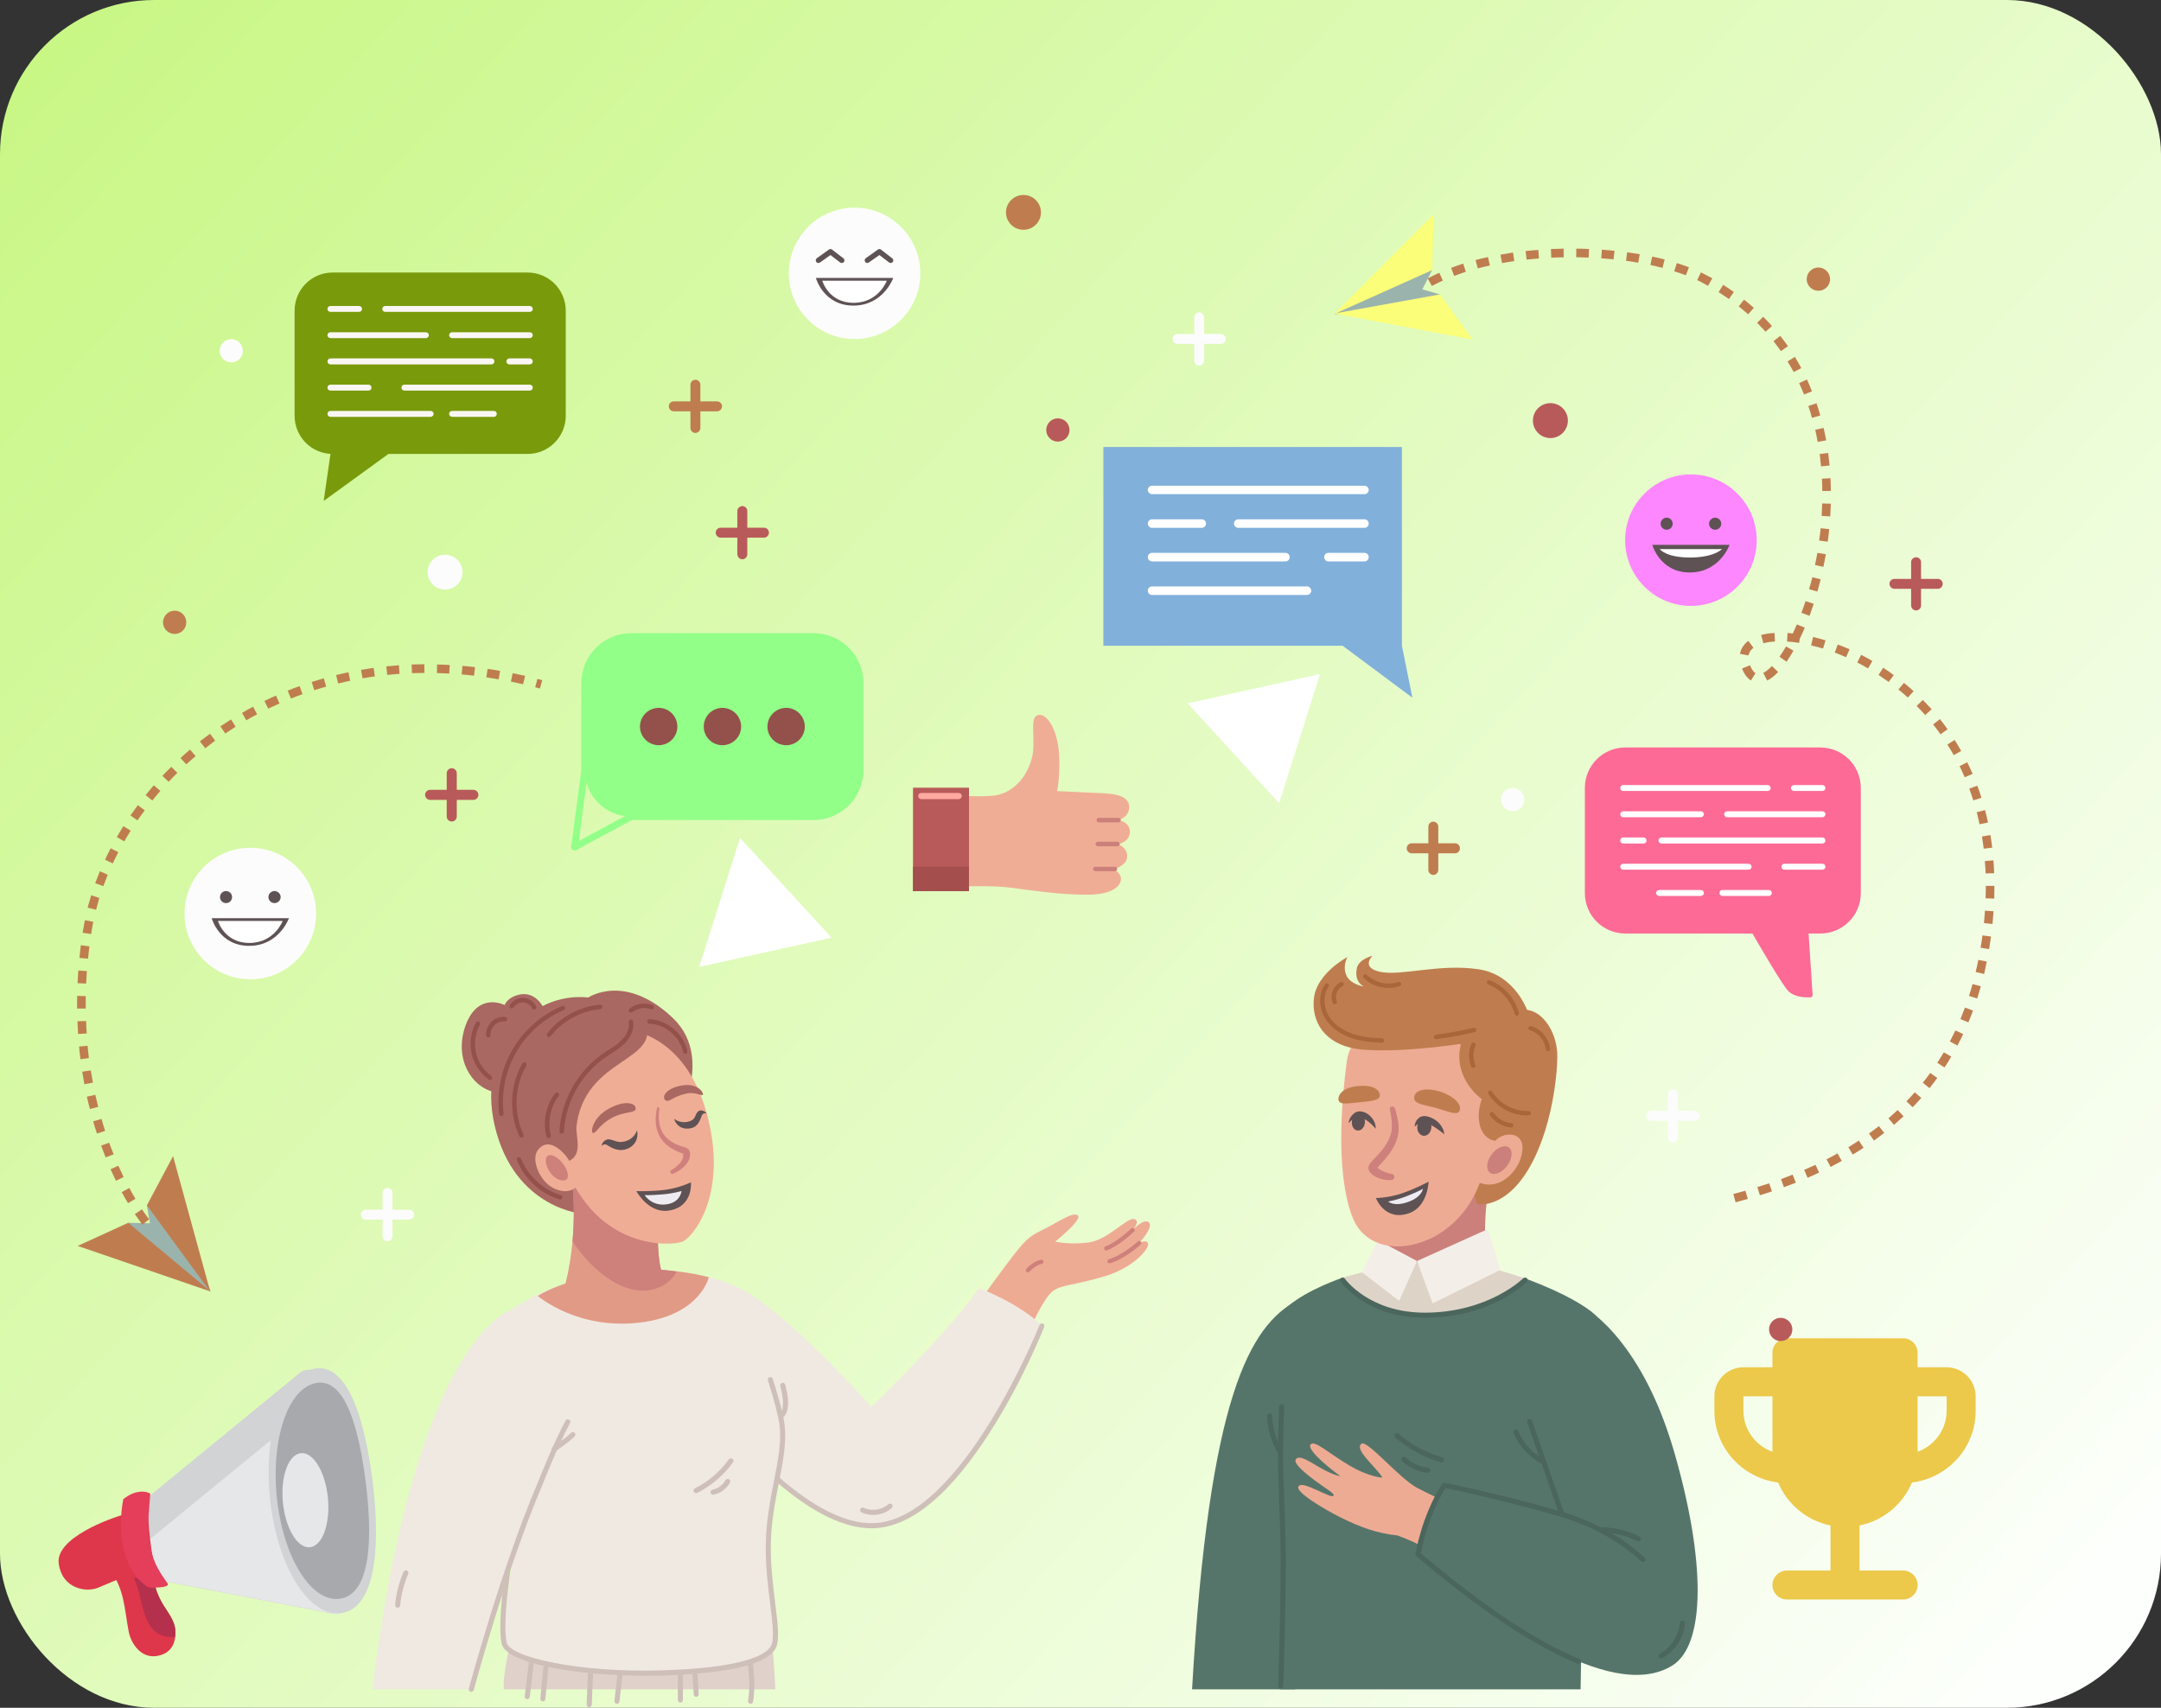 <svg width="701" height="554" viewBox="0 0 701 554" fill="none" xmlns="http://www.w3.org/2000/svg">
<rect x="0" y="0" width="701" height="554" fill="#333333" stroke="none"/>
<rect width="701" height="554" rx="50" fill="url(#paint0_linear_213_5353)"/>
<g clip-path="url(#clip0_213_5353)">
<path d="M165.44 533.691C165.44 533.691 162.991 543.315 163.44 548.005H251.516C251.516 548.005 251.067 537.647 250.332 533.039C249.638 528.43 165.44 533.691 165.44 533.691Z" fill="#E0D1CA"/>
<path d="M171.031 551.186C170.977 551.186 170.936 551.186 170.909 551.186C170.46 551.145 170.133 550.737 170.215 550.289L172.092 534.874C172.133 534.425 172.541 534.099 172.99 534.14C173.439 534.18 173.766 534.588 173.684 535.037L171.847 550.452C171.766 550.901 171.439 551.186 171.031 551.186Z" fill="#CEBFB9"/>
<path d="M176.092 551.92C176.065 551.92 176.038 551.92 176.011 551.92C175.562 551.88 175.235 551.472 175.276 551.023L176.664 536.709C176.704 536.261 177.113 535.934 177.561 535.975C178.01 536.016 178.337 536.424 178.296 536.872L176.908 551.186C176.868 551.594 176.541 551.92 176.092 551.92Z" fill="#CEBFB9"/>
<path d="M191.152 553.796C191.125 553.796 191.111 553.796 191.111 553.796C190.662 553.755 190.295 553.388 190.295 552.94L190.867 539.319C190.907 538.87 191.275 538.544 191.724 538.544C192.173 538.585 192.54 538.952 192.499 539.4L191.969 552.98C191.928 553.429 191.56 553.796 191.152 553.796Z" fill="#CEBFB9"/>
<path d="M200.131 552.695C200.104 552.695 200.063 552.695 200.009 552.695C199.56 552.613 199.274 552.206 199.315 551.757L200.744 539.278C200.825 538.829 201.233 538.503 201.682 538.544C202.131 538.626 202.417 539.033 202.376 539.482L200.948 551.961C200.907 552.369 200.54 552.695 200.131 552.695Z" fill="#CEBFB9"/>
<path d="M220.702 552.328C220.253 552.328 219.885 551.961 219.885 551.471V539.36C219.885 538.911 220.253 538.544 220.702 538.544C221.15 538.544 221.518 538.911 221.518 539.36V551.471C221.518 551.961 221.15 552.328 220.702 552.328Z" fill="#CEBFB9"/>
<path d="M225.844 550.452C225.395 550.452 225.028 550.126 225.028 549.718L224.334 538.299C224.293 537.851 224.619 537.484 225.068 537.443C225.517 537.443 225.925 537.769 225.966 538.218L226.66 549.595C226.66 550.044 226.334 550.452 225.885 550.452C225.857 550.452 225.844 550.452 225.844 550.452Z" fill="#CEBFB9"/>
<path d="M243.476 552.695C243.421 552.695 243.38 552.682 243.353 552.654C242.904 552.573 242.578 552.165 242.659 551.716C243.639 546.17 242.7 539.156 241.517 534.466C241.435 534.018 241.68 533.569 242.129 533.447C242.578 533.365 243.027 533.61 243.108 534.058C244.333 538.911 245.271 546.17 244.292 552.002C244.21 552.41 243.884 552.695 243.476 552.695Z" fill="#CEBFB9"/>
<path d="M269.759 304.177L240.047 271.797L226.823 313.679L269.759 304.177Z" fill="white"/>
<path d="M385.262 228.162L414.934 260.542L428.198 218.66L385.262 228.162Z" fill="white"/>
<path d="M420.688 421.871C405.424 430.312 392.2 452.701 386.69 548.005H420.117C420.117 548.005 419.301 508.326 430.32 480.799C441.34 453.272 420.688 421.871 420.688 421.871Z" fill="#56756A"/>
<path d="M495.255 414.897C507.948 419.668 514.927 424.072 517.498 426.642C519.988 429.129 518.233 459.592 515.743 481.614C513.294 503.676 512.723 548.005 512.723 548.005H415.138C415.138 548.005 416.158 527.656 416.24 506.694C416.321 495.561 415.546 483.857 415.423 475.864C415.138 452.701 410.975 429.782 417.913 423.705C423.994 418.363 435.381 414.53 435.381 414.53L495.255 414.897Z" fill="#56756A"/>
<path d="M316.654 423.787C316.654 423.787 320.45 418.241 326.409 410.289C332.368 402.377 333.551 401.195 338.326 398.911C343.061 396.587 347.958 392.998 349.632 394.262C351.305 395.526 342.285 402.785 342.285 402.785C342.285 402.785 346.612 403.846 353.019 403.071C359.427 402.255 365.549 394.874 367.875 395.445C370.161 395.975 367.426 399.033 367.426 399.033C367.426 399.033 371.059 395.037 372.691 396.546C374.365 398.055 369.549 403.234 369.549 403.234C369.549 403.234 371.794 401.929 372.406 403.315C373.018 404.702 368.324 410.941 358.529 413.959C348.693 416.936 344.53 416.691 341.673 418.73C338.775 420.729 334.816 429.66 334.816 429.66L316.654 423.787Z" fill="#EEAB93"/>
<path d="M333.429 412.735C333.265 412.735 333.102 412.695 332.98 412.572C332.694 412.328 332.653 411.879 332.898 411.634C333.021 411.512 335.224 409.065 337.714 408.657C338.081 408.616 338.449 408.861 338.49 409.228C338.571 409.595 338.286 409.921 337.918 410.003C335.918 410.329 333.959 412.491 333.918 412.531C333.796 412.654 333.592 412.735 333.429 412.735Z" fill="#CE807B"/>
<path d="M358.815 405.64C358.529 405.64 358.284 405.436 358.203 405.15C358.08 404.824 358.243 404.416 358.611 404.294C362.121 403.111 366.896 398.585 366.937 398.544C367.222 398.299 367.671 398.299 367.916 398.585C368.161 398.829 368.161 399.278 367.875 399.523C367.671 399.727 362.855 404.294 359.06 405.599C358.978 405.626 358.896 405.64 358.815 405.64Z" fill="#CE807B"/>
<path d="M359.876 409.799C359.59 409.799 359.305 409.636 359.223 409.31C359.141 408.984 359.345 408.576 359.713 408.494C364.243 407.148 369.018 402.785 369.059 402.744C369.345 402.499 369.753 402.499 370.039 402.785C370.283 403.03 370.283 403.478 369.998 403.723C369.794 403.927 364.937 408.372 360.08 409.799C360.026 409.799 359.958 409.799 359.876 409.799Z" fill="#CE807B"/>
<path d="M237.108 416.732C251.801 421.503 282.657 456.371 282.657 456.371C282.657 456.371 306.573 433.615 317.593 417.833C317.593 417.833 331.102 422.971 338 430.149C338 430.149 312.491 494.501 283.024 494.949C259.515 495.316 231.599 457.839 231.599 457.839L237.108 416.732Z" fill="#F0E9E2"/>
<path d="M183.398 416.609C174.623 418.567 162.256 426.642 160.297 429.211C158.379 431.78 159.522 456.004 165.48 476.679C170.623 494.419 162.134 525.698 163.521 532.957C164.991 540.664 194.662 542.663 215.151 542.663C235.639 542.663 248.536 538.992 250.699 534.588C252.862 530.184 248.863 515.87 249.23 500.455C249.597 485.04 255.107 472.561 253.638 461.876C252.169 451.232 239.884 418.2 237.108 416.732C230.864 413.429 214.416 411.879 214.416 411.879L183.398 416.609Z" fill="#F0E9E2"/>
<path d="M163.521 425.989C142.462 440.058 127.769 490.341 120.79 548.005H152.869C152.869 548.005 163.358 508.978 175.194 481.369C182.418 464.445 173.398 419.383 163.521 425.989Z" fill="#F0E9E2"/>
<path d="M174.459 420.402C174.459 420.402 187.887 432.025 208.988 428.844C227.354 426.071 229.925 414.326 229.925 414.326C229.925 414.326 215.436 410.126 198.703 412.695C181.969 415.264 174.459 420.402 174.459 420.402Z" fill="#E19A85"/>
<path d="M176.133 326.607C176.133 326.607 173.562 321.264 168.093 322.732C164.297 323.752 163.725 326.036 163.725 326.036C163.725 326.036 155.155 321.55 151.073 332.52C147.033 343.531 153.196 352.747 160.175 354.174C167.154 355.642 176.133 326.607 176.133 326.607Z" fill="#A96861"/>
<path d="M189.601 393.854C189.601 393.854 166.746 392.508 160.42 364.941C154.747 340.146 172.133 321.55 190.826 323.589C190.826 323.589 202.703 315.514 218.171 330.155C233.639 344.754 216.498 369.427 216.498 369.427L189.601 393.854Z" fill="#A96861"/>
<path d="M183.398 416.61C187.969 398.421 185.438 380.926 185.438 380.926L199.519 378.235L214.906 379.295C213.682 388.96 211.927 407.271 215.477 415.182C216.13 416.65 208.335 421.748 200.662 422.033C192.05 422.319 183.112 417.711 183.398 416.61Z" fill="#E19A85"/>
<path d="M185.438 380.926L199.519 378.235L207.274 378.765L214.743 380.437C213.722 389.083 212.416 403.356 214.416 411.879C217.273 412.124 219.518 412.491 219.518 412.491C218.293 414.978 215.11 417.955 210.253 418.567C201.397 419.75 191.765 411.757 185.724 402.703C186.826 390.428 185.438 380.926 185.438 380.926Z" fill="#CE807B"/>
<path d="M221.518 402.744C218.702 403.968 201.601 405.395 189.765 389.898C183.439 381.62 179.888 370.568 179.602 363.35C179.316 356.132 181.357 332.765 204.498 334.314C204.498 334.314 223.273 335.742 229.844 363.432C235.762 388.349 224.62 401.358 221.518 402.744Z" fill="#F0AD95"/>
<path d="M209.07 330.889C215.151 344.754 189.397 342.593 186.949 365.838C187.071 370.079 188.989 374.932 183.928 376.93L176.255 371.71C176.255 371.71 169.358 357.967 175.113 343C180.908 328.034 202.58 320.938 209.07 330.889Z" fill="#A96861"/>
<path d="M215.845 356.907C216.906 357.845 218.171 355.724 222.62 354.745C225.681 354.052 227.926 355.846 228.048 355.072C228.13 354.215 226.252 351.36 221.355 352.095C216.375 352.869 214.457 355.642 215.845 356.907Z" fill="#A96861"/>
<path d="M206.213 359.517C206.376 361.229 202.539 360.373 198.376 362.698C194.05 365.063 193.275 368.04 192.214 367.469C191.642 367.183 192.173 362.412 197.805 359.476C202.784 356.866 206.09 357.804 206.213 359.517Z" fill="#A96861"/>
<path d="M218.375 380.723C218.375 380.723 218.742 380.56 219.436 380.233C220.171 379.825 221.15 379.255 222.171 378.194C222.66 377.705 223.15 377.012 223.518 376.196C223.681 375.747 223.803 375.299 223.844 374.809C223.885 374.524 223.885 374.279 223.844 373.994C223.817 373.831 223.776 373.681 223.722 373.545C223.681 373.464 223.681 373.382 223.599 373.301L223.558 373.137L223.518 373.097V373.056H223.477L223.354 372.852C223.395 372.893 222.987 372.526 222.783 372.444C222.647 372.39 222.524 372.335 222.416 372.281L221.803 372.077L220.62 371.71C219.885 371.425 219.15 371.139 218.457 370.731C217.028 369.997 215.845 368.896 215.069 367.632C214.294 366.368 213.926 364.981 213.804 363.758C213.641 362.534 213.722 361.515 213.763 360.781C213.845 360.047 213.885 359.639 213.885 359.639V359.598C213.885 359.394 213.763 359.19 213.518 359.19C213.355 359.15 213.151 359.313 213.11 359.476C213.11 359.476 213.028 359.924 212.906 360.659C212.784 361.433 212.62 362.534 212.702 363.88C212.784 365.185 213.028 366.776 213.845 368.366C214.62 369.916 215.926 371.302 217.477 372.322C218.253 372.811 219.069 373.219 219.885 373.586L221.069 374.075L221.599 374.279L221.803 374.402C221.763 374.402 221.558 374.157 221.722 374.32C221.477 373.994 221.64 374.239 221.599 374.157H221.558C221.558 374.184 221.572 374.198 221.599 374.198C221.599 374.225 221.599 374.279 221.599 374.361C221.599 374.442 221.64 374.565 221.64 374.687C221.64 374.932 221.599 375.217 221.558 375.503C221.395 376.074 221.11 376.604 220.783 377.052C220.089 377.95 219.273 378.561 218.742 378.969C218.13 379.377 217.763 379.581 217.763 379.581C217.436 379.744 217.314 380.152 217.518 380.478C217.681 380.763 218.048 380.886 218.334 380.763L218.375 380.723Z" fill="#CF807C"/>
<path d="M183.806 375.258C183.806 375.258 178.378 367.918 174.46 373.097C172.541 375.625 174.215 381.008 177.561 384.067C180.051 386.351 184.826 387.615 187.03 384.801C187.03 384.801 189.316 383.17 183.806 375.258Z" fill="#F0AD95"/>
<path d="M179.071 381.09C180.867 383.047 183.234 383.455 183.969 382.354C184.704 381.253 183.806 378.724 182.01 376.767C180.173 374.809 178.092 374.116 177.357 375.258C176.623 376.359 177.235 379.132 179.071 381.09Z" fill="#CE807B"/>
<path d="M206.417 386.391C206.417 386.391 211.151 386.595 216.008 385.943C220.579 385.29 224.13 383.537 224.13 383.537C224.13 383.537 224.946 391.774 216.579 392.753C210.253 393.487 206.417 386.391 206.417 386.391Z" fill="#5E5254"/>
<path d="M216.008 390.714C220.824 390.143 221.069 386.351 221.069 386.351C221.069 386.351 218.457 387.166 214.988 387.452C210.58 387.819 209.11 387.696 209.11 387.696C209.11 387.696 211.273 391.244 216.008 390.714Z" fill="#EEEBF2"/>
<path d="M218.661 362.901C218.661 362.901 220.62 364.696 223.64 363.758C226.007 363.024 225.232 361.352 226.66 360.414C227.272 360.006 228.619 360.251 229.231 361.27C229.231 361.27 228.293 360.781 227.762 361.678C227.313 362.412 226.864 365.348 224.252 365.96C221.069 366.694 219.191 364.859 218.661 362.901Z" fill="#5E5254"/>
<path d="M206.621 366.653C206.621 366.653 205.927 369.549 202.417 370.324C200.05 370.854 199.07 369.63 197.315 369.59C196.54 369.59 195.234 370.446 195.152 371.792C195.152 371.792 195.846 370.772 196.907 371.425C197.764 371.955 200.172 373.668 202.948 372.852C205.927 371.996 207.274 369.263 206.621 366.653Z" fill="#5E5254"/>
<path d="M182.214 367.754C182.214 367.754 182.201 367.754 182.173 367.754C181.765 367.713 181.479 367.387 181.479 366.979C182.01 357.11 187.357 347.486 195.519 341.858C196.132 341.41 196.744 341.043 197.356 340.635C198.866 339.697 200.295 338.759 201.478 337.577C203.396 335.782 204.294 333.498 203.968 331.582C203.886 331.174 204.172 330.807 204.539 330.766C204.947 330.685 205.315 330.929 205.355 331.337C205.804 333.743 204.702 336.475 202.499 338.637C201.192 339.901 199.642 340.88 198.131 341.858C197.56 342.226 196.907 342.633 196.336 343.041C188.54 348.383 183.398 357.6 182.949 367.061C182.908 367.428 182.581 367.754 182.214 367.754Z" fill="#94504B"/>
<path d="M177.97 369.182C177.643 369.182 177.357 368.978 177.276 368.652C176.011 363.88 177.072 358.661 180.051 354.705C180.296 354.379 180.745 354.297 181.071 354.542C181.357 354.786 181.439 355.235 181.194 355.561C178.5 359.109 177.562 364.003 178.663 368.326C178.745 368.693 178.5 369.06 178.133 369.182C178.078 369.182 178.024 369.182 177.97 369.182Z" fill="#94504B"/>
<path d="M162.665 362.045C162.297 362.045 162.012 361.76 161.93 361.393C161.073 354.215 162.624 346.752 166.256 340.472C169.929 334.192 175.643 329.176 182.337 326.362C182.704 326.199 183.112 326.362 183.275 326.729C183.439 327.096 183.235 327.504 182.867 327.667C176.46 330.359 171.031 335.171 167.521 341.206C164.011 347.201 162.542 354.338 163.358 361.23C163.399 361.637 163.154 362.004 162.746 362.045C162.719 362.045 162.692 362.045 162.665 362.045Z" fill="#94504B"/>
<path d="M181.684 389.123C181.629 389.123 181.561 389.11 181.48 389.083C175.276 387.166 170.093 382.395 167.685 376.359C167.521 375.992 167.725 375.584 168.093 375.421C168.46 375.299 168.868 375.462 168.991 375.829C171.276 381.497 176.092 385.902 181.888 387.696C182.296 387.818 182.5 388.226 182.377 388.593C182.296 388.919 182.01 389.123 181.684 389.123Z" fill="#94504B"/>
<path d="M178.051 336.435C177.888 336.435 177.738 336.381 177.602 336.272C177.316 336.027 177.235 335.579 177.48 335.252C181.561 330.032 187.969 326.525 194.581 325.914C194.989 325.873 195.356 326.158 195.397 326.566C195.397 326.974 195.111 327.3 194.744 327.341C188.499 327.912 182.459 331.215 178.622 336.149C178.459 336.313 178.255 336.435 178.051 336.435Z" fill="#94504B"/>
<path d="M158.95 350.341C158.787 350.341 158.651 350.3 158.542 350.219C155.767 348.179 153.726 345.08 152.992 341.736C152.257 338.392 152.747 334.722 154.42 331.704C154.624 331.378 155.073 331.255 155.4 331.419C155.726 331.623 155.889 332.071 155.685 332.397C154.175 335.13 153.726 338.392 154.379 341.41C155.032 344.428 156.869 347.242 159.359 349.036C159.685 349.281 159.767 349.729 159.522 350.055C159.399 350.259 159.154 350.341 158.95 350.341Z" fill="#94504B"/>
<path d="M158.42 336.557C158.052 336.557 157.726 336.231 157.685 335.864C157.603 334.233 158.256 332.601 159.44 331.46C160.583 330.358 162.256 329.747 163.889 329.91C164.256 329.951 164.583 330.277 164.542 330.685C164.501 331.093 164.134 331.378 163.766 331.337C162.542 331.215 161.317 331.663 160.42 332.52C159.562 333.335 159.073 334.559 159.114 335.782C159.154 336.19 158.828 336.516 158.461 336.557C158.433 336.557 158.42 336.557 158.42 336.557Z" fill="#94504B"/>
<path d="M173.276 327.504C173.031 327.504 172.786 327.34 172.623 327.096C172.133 325.995 170.95 325.22 169.725 325.179C168.501 325.098 167.235 325.75 166.623 326.81C166.419 327.137 165.97 327.259 165.644 327.055C165.276 326.851 165.195 326.403 165.399 326.035C166.297 324.567 168.052 323.629 169.807 323.711C171.562 323.833 173.153 324.894 173.929 326.484C174.092 326.851 173.97 327.259 173.602 327.422C173.494 327.476 173.385 327.504 173.276 327.504Z" fill="#94504B"/>
<path d="M222.293 341.818C221.967 341.818 221.64 341.573 221.599 341.247C220.497 336.231 215.763 332.275 210.62 332.071C210.253 332.03 209.927 331.704 209.967 331.296C209.967 330.929 210.294 330.603 210.702 330.603C216.457 330.888 221.762 335.334 222.987 340.961C223.069 341.328 222.824 341.736 222.456 341.818C222.402 341.818 222.347 341.818 222.293 341.818Z" fill="#94504B"/>
<path d="M204.662 328.482C204.458 328.482 204.254 328.401 204.09 328.238C203.845 327.912 203.886 327.463 204.213 327.218C206.253 325.546 209.151 325.098 211.641 326.036C212.008 326.199 212.171 326.607 212.049 326.974C211.886 327.341 211.478 327.544 211.11 327.381C209.151 326.607 206.743 327.014 205.111 328.319C204.988 328.442 204.825 328.482 204.662 328.482Z" fill="#94504B"/>
<path d="M169.154 369.019C168.868 369.019 168.623 368.896 168.501 368.611C165.032 361.189 165.399 352.136 169.44 344.999C169.644 344.632 170.093 344.51 170.419 344.713C170.786 344.917 170.909 345.366 170.705 345.692C166.868 352.421 166.542 360.985 169.807 368.04C169.97 368.366 169.807 368.815 169.44 368.978C169.358 369.032 169.263 369.046 169.154 369.019Z" fill="#94504B"/>
<path d="M459.584 482.593C453.829 479.453 443.462 467.015 441.667 468.32C439.095 470.196 446.401 475.864 448.442 479.33C448.442 479.33 444.197 479.249 437.544 475.293C430.851 471.297 426.525 467.178 425.178 468.524C423.79 469.992 429.79 475.171 434.769 478.841C434.769 478.841 432.932 478.8 427.994 475.986C424.28 473.825 421.545 471.949 420.403 473.336C419.26 474.722 423.994 478.311 426.361 480.146C430.035 482.878 432.892 484.428 432.606 485.121C432.32 485.815 430.606 484.917 427.219 483.409C424.443 482.185 421.994 481.043 421.219 482.185C420.076 483.857 428.769 489.199 435.055 492.34C441.381 495.48 446.687 497.396 453.258 498.09C453.258 498.09 456.523 499.191 460.971 501.393L467.991 486.712C467.991 486.712 461.992 483.898 459.584 482.593Z" fill="#EEAB93"/>
<path d="M483.541 381.702C483.541 381.702 480.399 394.914 482.358 411.064C482.358 411.064 474.032 415.509 464.726 415.835C455.421 416.161 448.482 412.328 448.482 412.328C448.482 412.328 449.544 404.131 449.421 398.503L480.317 378.031L483.541 381.702Z" fill="#CC807B"/>
<path d="M435.381 414.53C435.381 414.53 447.136 410.86 461.257 409.188C475.42 407.556 495.255 414.897 495.255 414.897C495.255 414.897 483.501 427.172 462.4 426.642C441.258 426.071 435.381 414.53 435.381 414.53Z" fill="#DED3C7"/>
<path d="M459.665 409.065L464.726 422.808L486.684 411.961L482.643 398.707L459.665 409.065Z" fill="#F4EEE9"/>
<path d="M459.665 409.065L453.87 421.993L441.789 412.695L447.013 402.336L459.665 409.065Z" fill="#F4EEE9"/>
<path d="M459.992 504.207C459.992 504.207 461.829 492.462 468.44 481.818C468.44 481.818 485.705 485.203 506.683 491.279L493.99 453.802L513.009 423.501C513.009 423.501 532.028 432.881 543.048 470.889C553.374 506.49 553.292 533.569 542.476 540.297C522.11 552.94 482.399 523.21 459.992 504.207Z" fill="#56756A"/>
<path d="M458.155 226.327L435.545 209.485H357.917V145.01H454.768V209.485L458.155 226.327Z" fill="#81B0DB"/>
<path d="M263.923 264.905H204.743C196.417 264.905 189.683 258.136 189.683 249.857V221.555C189.683 213.236 196.417 206.507 204.743 206.507H263.923C272.249 206.507 278.983 213.236 278.983 221.555V249.857C278.983 258.136 272.249 264.905 263.923 264.905Z" fill="#92FF88"/>
<path d="M442.646 160.303H373.712C372.977 160.303 372.324 159.691 372.324 158.957C372.324 158.182 372.977 157.57 373.712 157.57H442.646C443.381 157.57 443.993 158.182 443.993 158.957C443.993 159.691 443.381 160.303 442.646 160.303Z" fill="white"/>
<path d="M442.646 171.232H401.669C400.935 171.232 400.281 170.58 400.281 169.846C400.281 169.071 400.935 168.459 401.669 168.459H442.646C443.381 168.459 443.993 169.071 443.993 169.846C443.993 170.58 443.381 171.232 442.646 171.232Z" fill="white"/>
<path d="M389.833 171.232H373.712C372.977 171.232 372.324 170.58 372.324 169.846C372.324 169.071 372.977 168.459 373.712 168.459H389.833C390.609 168.459 391.221 169.071 391.221 169.846C391.221 170.58 390.609 171.232 389.833 171.232Z" fill="white"/>
<path d="M442.646 182.121H430.892C430.157 182.121 429.545 181.509 429.545 180.734C429.545 179.959 430.157 179.348 430.892 179.348H442.646C443.381 179.348 443.993 179.959 443.993 180.734C443.993 181.509 443.381 182.121 442.646 182.121Z" fill="white"/>
<path d="M416.974 182.121H373.712C372.977 182.121 372.324 181.509 372.324 180.734C372.324 179.959 372.977 179.348 373.712 179.348H416.974C417.75 179.348 418.362 179.959 418.362 180.734C418.362 181.509 417.75 182.121 416.974 182.121Z" fill="white"/>
<path d="M423.953 193.009H373.712C372.977 193.009 372.324 192.397 372.324 191.622C372.324 190.848 372.977 190.236 373.712 190.236H423.953C424.729 190.236 425.341 190.848 425.341 191.622C425.341 192.397 424.729 193.009 423.953 193.009Z" fill="white"/>
<path d="M219.722 235.706C219.722 239.05 217.028 241.742 213.682 241.742C210.335 241.742 207.6 239.05 207.6 235.706C207.6 232.362 210.335 229.63 213.682 229.63C217.028 229.63 219.722 232.362 219.722 235.706Z" fill="#94504B"/>
<path d="M240.414 235.706C240.414 239.05 237.68 241.742 234.333 241.742C230.986 241.742 228.293 239.05 228.293 235.706C228.293 232.362 230.986 229.63 234.333 229.63C237.68 229.63 240.414 232.362 240.414 235.706Z" fill="#94504B"/>
<path d="M261.066 235.706C261.066 239.05 258.373 241.742 255.026 241.742C251.679 241.742 248.945 239.05 248.945 235.706C248.945 232.362 251.679 229.63 255.026 229.63C258.373 229.63 261.066 232.362 261.066 235.706Z" fill="#94504B"/>
<path d="M209.274 543.601C187.153 543.601 163.93 539.645 162.705 533.12C161.603 527.37 162.95 516.971 163.726 510.732L163.889 509.508C163.93 509.06 164.338 508.774 164.787 508.815C165.277 508.856 165.562 509.264 165.521 509.712L165.358 510.936C164.583 517.053 163.277 527.33 164.338 532.794C165.236 537.606 188.091 542.745 215.11 541.848C240.251 541.032 247.965 537.199 250.006 534.14C251.312 532.183 250.618 526.677 249.842 520.315C249.108 514.606 248.251 507.551 248.414 500.414C248.577 493.196 249.883 486.549 251.026 480.636C252.414 473.621 253.597 467.586 252.822 461.999C252.414 459.022 251.108 454.128 249.108 447.766C248.945 447.359 249.189 446.869 249.638 446.747C250.087 446.625 250.536 446.828 250.659 447.277C252.087 451.763 253.924 457.921 254.454 461.795C255.271 467.627 254.005 474.111 252.659 480.962C251.475 487.079 250.21 493.4 250.047 500.455C249.883 507.469 250.74 514.157 251.475 520.111C252.373 527.37 253.026 532.59 251.393 535.078C248.047 540.053 236.211 542.826 215.151 543.52C213.219 543.574 211.26 543.601 209.274 543.601Z" fill="#CEBFB9"/>
<path d="M253.638 459.878C253.393 459.878 253.189 459.796 253.026 459.592C252.699 459.266 252.74 458.736 253.107 458.41C254.618 457.064 253.924 452.333 253.107 449.642C252.985 449.193 253.23 448.745 253.679 448.622C254.128 448.5 254.577 448.745 254.699 449.153C254.944 449.968 256.985 457.186 254.169 459.674C254.046 459.796 253.842 459.878 253.638 459.878Z" fill="#CEBFB9"/>
<path d="M282.697 495.765C273.759 495.765 263.311 490.627 251.597 480.472C251.271 480.146 251.23 479.657 251.516 479.29C251.801 478.964 252.332 478.923 252.699 479.208C264.209 489.24 274.412 494.216 283.024 494.134C311.553 493.685 336.939 430.475 337.224 429.823C337.388 429.415 337.877 429.211 338.286 429.374C338.694 429.537 338.898 430.027 338.735 430.434C338.694 430.598 332.245 446.788 322.246 462.814C308.736 484.469 295.554 495.561 283.065 495.765C282.929 495.765 282.806 495.765 282.697 495.765Z" fill="#CEBFB9"/>
<path d="M152.869 548.821C152.787 548.821 152.719 548.821 152.665 548.821C152.216 548.698 151.971 548.209 152.094 547.801C152.175 547.393 162.705 508.407 174.419 481.043C174.46 480.921 179.357 468.523 183.439 460.857C183.683 460.449 184.173 460.327 184.581 460.53C184.989 460.734 185.112 461.224 184.908 461.632C180.826 469.217 176.01 481.533 175.97 481.655C164.297 508.937 153.767 547.842 153.685 548.209C153.563 548.576 153.236 548.821 152.869 548.821Z" fill="#CEBFB9"/>
<path d="M179.765 470.889C179.52 470.889 179.235 470.767 179.071 470.522C178.827 470.155 178.949 469.625 179.316 469.38C179.357 469.339 183.398 466.648 185.234 464.813C185.561 464.486 186.091 464.486 186.418 464.813C186.744 465.139 186.744 465.628 186.418 465.954C184.459 467.912 180.418 470.644 180.214 470.767C180.078 470.848 179.929 470.889 179.765 470.889Z" fill="#CEBFB9"/>
<path d="M225.803 484.387C225.477 484.387 225.191 484.224 225.069 483.939C224.864 483.531 225.028 483.001 225.436 482.797C229.762 480.635 233.599 477.373 236.415 473.417C236.7 473.05 237.231 472.969 237.598 473.254C237.966 473.499 238.047 474.029 237.762 474.396C234.782 478.556 230.742 481.981 226.171 484.306C226.034 484.36 225.912 484.387 225.803 484.387Z" fill="#CEBFB9"/>
<path d="M231.313 484.877C230.905 484.877 230.578 484.632 230.497 484.224C230.415 483.775 230.701 483.368 231.15 483.245C232.905 482.878 234.456 481.736 235.354 480.146C235.558 479.779 236.088 479.616 236.456 479.86C236.864 480.064 237.027 480.554 236.782 480.962C235.68 482.96 233.68 484.428 231.476 484.877C231.422 484.877 231.367 484.877 231.313 484.877Z" fill="#CEBFB9"/>
<path d="M283.228 491.442C281.963 491.442 280.657 491.157 279.473 490.627C279.065 490.423 278.902 489.933 279.106 489.526C279.269 489.118 279.759 488.914 280.167 489.118C282.738 490.341 286.044 489.852 288.166 487.976C288.493 487.69 289.023 487.69 289.35 488.057C289.636 488.384 289.595 488.914 289.268 489.199C287.636 490.667 285.432 491.442 283.228 491.442Z" fill="#CEBFB9"/>
<path d="M128.993 521.539C128.966 521.539 128.939 521.539 128.911 521.539C128.462 521.498 128.136 521.09 128.177 520.641C128.503 516.971 129.442 513.342 130.911 509.916C131.075 509.508 131.564 509.304 131.972 509.508C132.421 509.671 132.585 510.161 132.421 510.569C131.034 513.831 130.136 517.297 129.809 520.804C129.769 521.253 129.442 521.539 128.993 521.539Z" fill="#CEBFB9"/>
<path d="M512.029 539.768C511.92 539.768 511.812 539.74 511.703 539.686C497.336 533.773 479.746 522.028 459.461 504.859C459.216 504.655 459.135 504.37 459.176 504.084C459.257 503.595 461.094 492.054 467.746 481.37C467.91 481.084 468.277 480.921 468.603 481.003C468.767 481.043 485.296 484.306 505.377 490.015L495.418 461.428C495.255 460.979 495.5 460.531 495.908 460.367C496.357 460.245 496.806 460.449 496.969 460.898L507.458 490.994C507.54 491.279 507.458 491.606 507.254 491.85C507.05 492.054 506.723 492.136 506.438 492.054C487.868 486.671 471.991 483.368 468.848 482.756C463.339 491.85 461.298 501.678 460.89 503.881C480.888 520.805 498.193 532.345 512.356 538.177C512.764 538.34 512.968 538.83 512.805 539.237C512.641 539.564 512.356 539.768 512.029 539.768Z" fill="#4B665C"/>
<path d="M500.234 474.804C500.098 474.804 499.962 474.777 499.826 474.722C495.867 472.52 492.684 469.013 490.969 464.813C490.765 464.405 490.969 463.915 491.378 463.712C491.827 463.548 492.316 463.752 492.48 464.16C494.071 468.034 496.969 471.256 500.642 473.254C501.05 473.499 501.173 473.988 500.969 474.396C500.806 474.682 500.52 474.804 500.234 474.804Z" fill="#4B665C"/>
<path d="M532.967 506.735C532.763 506.735 532.558 506.653 532.395 506.531C525.539 500.129 516.764 495.235 506.438 492.054C505.989 491.932 505.744 491.442 505.866 491.034C505.989 490.586 506.479 490.341 506.928 490.464C517.498 493.767 526.477 498.742 533.538 505.308C533.865 505.634 533.905 506.164 533.579 506.49C533.416 506.653 533.212 506.735 532.967 506.735Z" fill="#4B665C"/>
<path d="M531.457 500.088C531.348 500.088 531.225 500.047 531.089 499.966C527.702 498.212 523.865 497.233 520.07 497.111C519.58 497.07 519.253 496.703 519.253 496.255C519.253 495.806 519.621 495.439 520.11 495.439C524.192 495.561 528.232 496.622 531.865 498.498C532.273 498.742 532.436 499.232 532.191 499.639C532.069 499.925 531.783 500.088 531.457 500.088Z" fill="#4B665C"/>
<path d="M415.423 547.72C415.423 547.72 415.41 547.72 415.383 547.72C414.934 547.72 414.566 547.312 414.607 546.863C414.607 546.7 415.342 528.104 415.423 506.694C415.464 500.496 415.179 493.359 414.934 487.038C414.77 482.838 414.648 478.882 414.607 475.864C414.525 468.972 414.648 462.407 414.934 456.249C414.974 455.8 415.342 455.433 415.791 455.474C416.24 455.515 416.607 455.882 416.607 456.33C416.28 462.447 416.158 469.013 416.24 475.823C416.28 478.841 416.444 482.797 416.607 486.957C416.852 493.278 417.097 500.455 417.097 506.694C417.015 528.145 416.28 546.741 416.24 546.945C416.24 547.394 415.872 547.72 415.423 547.72Z" fill="#4B665C"/>
<path d="M415.423 471.99C415.138 471.99 414.852 471.868 414.729 471.623C412.403 467.912 411.138 463.671 411.015 459.348C411.015 458.9 411.383 458.492 411.832 458.492C411.832 458.492 411.845 458.492 411.872 458.492C412.321 458.492 412.689 458.859 412.689 459.307C412.77 463.345 413.954 467.3 416.117 470.726C416.362 471.134 416.24 471.623 415.872 471.868C415.709 471.949 415.559 471.99 415.423 471.99Z" fill="#4B665C"/>
<path d="M538.803 537.973C538.517 537.973 538.232 537.81 538.068 537.525C537.864 537.117 538.028 536.628 538.436 536.424C542.068 534.466 544.599 530.551 544.925 526.473C544.966 525.984 545.374 525.657 545.823 525.698C546.272 525.739 546.598 526.147 546.598 526.595C546.231 531.244 543.333 535.69 539.211 537.892C539.075 537.946 538.939 537.973 538.803 537.973Z" fill="#4B665C"/>
<path d="M462.155 427.457C443.177 427.457 435.218 416.202 434.851 415.712C434.606 415.345 434.687 414.856 435.096 414.571C435.463 414.326 435.953 414.407 436.238 414.774C436.32 414.897 444.074 425.826 462.196 425.826C462.25 425.826 462.305 425.826 462.359 425.826C482.929 425.744 493.99 414.774 494.112 414.693C494.439 414.367 494.969 414.367 495.296 414.652C495.622 414.978 495.622 415.509 495.296 415.835C494.806 416.324 483.623 427.376 462.4 427.457C462.318 427.457 462.237 427.457 462.155 427.457Z" fill="#4B665C"/>
<path d="M505.173 342.674C505.173 335.619 501.336 329.38 496.724 327.912C493.459 326.851 490.602 328.238 487.541 330.154C484.153 332.275 459.543 332.194 457.829 335.741C456.115 339.249 464.971 346.1 464.155 349.852C463.134 354.704 475.827 354.745 475.256 359.639C474.848 363.228 474.603 367.143 476.685 369.956C478.807 372.852 476.603 392.06 480.317 390.673C480.317 390.673 493.255 392.1 501.214 366.816C503.826 358.497 505.132 348.995 505.173 342.674Z" fill="#BF7D4F"/>
<path d="M485.052 370.079C479.378 369.182 478.725 361.678 480.684 356.581C480.684 356.581 471.175 349.933 473.869 338.841C465.175 331.745 439.095 327.789 436.891 344.265C433.259 371.833 435.708 387.37 438.85 395.159C442.197 403.356 451.258 406.537 461.665 402.744C468.522 400.298 476.195 394.14 480.031 383.741C485.501 385.617 490.112 382.191 492.684 377.338C497.092 366.857 488.113 366.531 485.052 370.079Z" fill="#EEAB93"/>
<path d="M452.441 359.435C452.441 359.435 453.094 361.189 453.543 363.962C453.666 364.655 453.706 365.43 453.706 366.246C453.706 366.694 453.666 367.102 453.584 367.632C453.502 368.04 453.502 368.366 453.339 368.896C452.849 370.772 451.951 372.485 450.809 374.076C449.707 375.625 448.401 377.012 447.299 378.235C447.013 378.521 446.768 378.847 446.646 379.01C446.646 379.01 446.605 379.092 446.646 379.051C446.727 378.888 446.687 378.765 446.646 378.561C446.768 378.969 446.605 378.398 446.686 378.602C446.809 378.847 447.38 379.296 447.829 379.54C448.85 380.111 449.829 380.397 450.482 380.601C451.176 380.764 451.543 380.845 451.543 380.845H451.584C452.115 380.968 452.441 381.498 452.319 382.028C452.196 382.436 451.87 382.762 451.462 382.803C451.462 382.803 450.972 382.884 450.074 382.803C449.217 382.762 447.952 382.558 446.564 381.906C445.87 381.538 445.136 381.171 444.36 380.193C444.238 380.111 443.87 379.132 443.911 379.173C443.83 378.765 443.952 378.439 444.034 378.113C444.156 377.868 444.197 377.787 444.319 377.583C444.646 377.093 444.972 376.767 445.258 376.441C446.482 375.177 447.707 373.953 448.727 372.567C449.748 371.221 450.605 369.712 451.013 368.366C451.176 368.081 451.217 367.591 451.339 367.224C451.38 366.939 451.462 366.531 451.462 366.205C451.503 365.512 451.503 364.818 451.462 364.207C451.421 362.942 451.217 361.841 451.094 361.107C450.931 360.373 450.85 359.965 450.85 359.965C450.727 359.517 451.013 359.068 451.462 358.987C451.87 358.864 452.278 359.068 452.441 359.435Z" fill="#CD807C"/>
<path d="M483.582 374.891C482.031 377.215 482.031 379.784 483.582 380.6C485.133 381.375 487.623 380.152 489.174 377.786C490.725 375.462 490.765 372.893 489.214 372.077C487.664 371.261 485.174 372.526 483.582 374.891Z" fill="#CC807B"/>
<path d="M447.585 355.52C447.38 357.111 444.156 357.233 440.809 357.6C435.871 358.171 434.687 358.212 434.198 356.907C433.953 356.254 434.361 353.196 439.667 352.421C445.87 351.524 447.789 353.93 447.585 355.52Z" fill="#BF7D4F"/>
<path d="M465.91 359.435C469.542 360.454 472.277 361.841 473.297 360.618C474.154 359.557 473.664 356.662 467.95 354.378C464.767 353.114 459.502 352.747 458.808 355.602C458.114 358.252 462.196 358.375 465.91 359.435Z" fill="#BF7D4F"/>
<path d="M495.826 328.85C495.826 328.85 492.031 316.208 479.542 314.413C467.053 312.578 454.482 316.616 447.993 315.311C441.136 314.006 445.217 310.05 445.217 310.05C445.217 310.05 440.687 311.11 440.116 314.169C439.259 318.858 442.483 320.041 442.483 320.041C442.483 320.041 438.279 319.429 436.851 316.616C435.3 313.557 437.096 310.458 437.096 310.458C437.096 310.458 427.464 315.514 426.28 323.385C425.178 330.848 429.259 339.616 442.646 340.554C456.074 341.533 475.42 338.392 475.42 338.392L495.826 328.85Z" fill="#BF7D4F"/>
<path d="M495.296 361.841C490.276 361.841 485.419 359.109 482.807 354.827C482.603 354.501 482.684 354.052 483.051 353.848C483.378 353.644 483.827 353.767 484.031 354.093C486.439 358.049 491.173 360.577 495.826 360.373C496.234 360.373 496.561 360.659 496.561 361.066C496.602 361.474 496.275 361.8 495.867 361.8C495.676 361.828 495.486 361.841 495.296 361.841Z" fill="#AA663B"/>
<path d="M490.194 365.797C490.167 365.797 490.153 365.797 490.153 365.797C487.459 365.511 484.929 364.043 483.337 361.841C483.133 361.556 483.215 361.107 483.5 360.862C483.827 360.618 484.276 360.699 484.521 361.026C485.827 362.902 487.99 364.125 490.276 364.37C490.643 364.37 490.969 364.737 490.929 365.144C490.888 365.511 490.561 365.797 490.194 365.797Z" fill="#AA663B"/>
<path d="M502.112 341.002C501.744 341.002 501.459 340.717 501.418 340.35C501.132 337.536 499.01 335.008 496.275 334.192C495.908 334.11 495.704 333.703 495.785 333.336C495.908 332.928 496.316 332.724 496.683 332.846C499.948 333.784 502.479 336.843 502.846 340.228C502.887 340.595 502.601 340.962 502.193 341.002C502.166 341.002 502.139 341.002 502.112 341.002Z" fill="#AA663B"/>
<path d="M492.031 329.502C491.704 329.502 491.418 329.257 491.337 328.931C490.194 324.649 486.929 320.979 482.766 319.347C482.398 319.184 482.235 318.777 482.398 318.409C482.521 318.042 482.929 317.839 483.296 318.002C487.868 319.796 491.459 323.874 492.724 328.564C492.806 328.972 492.602 329.339 492.235 329.461C492.153 329.488 492.085 329.502 492.031 329.502Z" fill="#AA663B"/>
<path d="M448.278 338.27C445.095 338.148 441.381 337.862 437.83 336.557C434.116 335.171 431.177 332.806 429.586 329.869C427.708 326.403 427.79 322.162 429.831 319.266C430.035 318.94 430.484 318.859 430.81 319.103C431.137 319.307 431.218 319.756 430.973 320.082C429.259 322.529 429.218 326.199 430.81 329.176C432.279 331.827 434.932 333.947 438.361 335.212C441.707 336.435 445.258 336.72 448.319 336.843C448.686 336.843 449.013 337.169 449.013 337.577C448.972 337.944 448.687 338.27 448.278 338.27Z" fill="#AA663B"/>
<path d="M432.973 325.791C432.728 325.791 432.443 325.628 432.32 325.342C431.259 322.895 432.443 319.755 434.891 318.614C435.259 318.45 435.667 318.614 435.83 318.981C435.993 319.348 435.83 319.755 435.504 319.919C433.749 320.734 432.892 323.059 433.626 324.771C433.79 325.138 433.626 325.587 433.259 325.709C433.177 325.764 433.082 325.791 432.973 325.791Z" fill="#AA663B"/>
<path d="M465.828 337.087C465.502 337.087 465.175 336.842 465.134 336.475C465.093 336.068 465.379 335.741 465.746 335.66C469.869 335.13 473.991 334.355 478.031 333.417C478.399 333.295 478.807 333.539 478.888 333.947C478.97 334.314 478.766 334.681 478.358 334.803C474.277 335.782 470.114 336.557 465.951 337.087C465.923 337.087 465.882 337.087 465.828 337.087Z" fill="#AA663B"/>
<path d="M477.909 346.385C477.623 346.385 477.338 346.222 477.215 345.937C476.317 343.612 476.317 340.921 477.297 338.596C477.46 338.229 477.868 338.066 478.236 338.229C478.603 338.392 478.766 338.8 478.603 339.167C477.787 341.125 477.787 343.408 478.562 345.407C478.725 345.774 478.521 346.222 478.154 346.345C478.072 346.372 477.991 346.385 477.909 346.385Z" fill="#AA663B"/>
<path d="M450.401 320.489C447.462 320.489 444.483 319.348 442.401 317.268C442.116 316.982 442.116 316.534 442.36 316.248C442.646 315.963 443.095 315.963 443.381 316.248C445.993 318.817 450.115 319.755 453.584 318.532C453.952 318.41 454.36 318.573 454.482 318.94C454.645 319.348 454.441 319.755 454.074 319.878C452.89 320.286 451.625 320.489 450.401 320.489Z" fill="#AA663B"/>
<path d="M459.747 365.43C459.625 367.02 460.563 368.366 461.829 368.448C463.094 368.529 464.237 367.306 464.318 365.715C464.441 364.125 463.502 362.779 462.237 362.698C460.972 362.616 459.87 363.84 459.747 365.43Z" fill="#5E5254"/>
<path d="M468.522 367.958C468.277 365.43 466.073 362.738 462.604 362.086C460.073 361.678 458.727 364.207 458.931 365.512C458.931 365.512 460.318 363.717 462.441 364.207C464.522 364.655 468.522 367.958 468.522 367.958Z" fill="#5E5254"/>
<path d="M438.524 363.88C438.401 365.389 439.259 366.694 440.442 366.735C441.626 366.817 442.646 365.634 442.768 364.125C442.85 362.616 441.993 361.311 440.809 361.23C439.626 361.189 438.605 362.331 438.524 363.88Z" fill="#5E5254"/>
<path d="M446.238 366.164C446.482 363.799 444.156 360.74 441.34 360.536C439.054 360.251 437.34 363.146 437.503 364.41C437.503 364.41 438.85 362.249 441.177 362.575C443.748 362.942 446.238 366.164 446.238 366.164Z" fill="#5E5254"/>
<path d="M463.42 383.333C463.42 383.333 459.298 385.575 454.645 387.166C450.237 388.634 446.319 388.634 446.319 388.634C446.319 388.634 449.217 396.382 457.176 393.528C463.175 391.366 463.42 383.333 463.42 383.333Z" fill="#5E5254"/>
<path d="M456.809 389.898C452.237 391.57 450.278 389.776 450.278 389.776C450.278 389.776 452.972 389.327 456.237 388.063C460.318 386.432 461.584 385.657 461.584 385.657C461.584 385.657 461.257 388.308 456.809 389.898Z" fill="#EEEBF2"/>
<path d="M467.542 474.396C467.461 474.396 467.379 474.383 467.297 474.355C461.951 472.765 456.849 469.992 452.605 466.322C452.237 466.036 452.237 465.506 452.523 465.18C452.809 464.813 453.339 464.772 453.666 465.098C457.747 468.605 462.604 471.256 467.787 472.765C468.236 472.887 468.481 473.377 468.359 473.784C468.236 474.151 467.91 474.396 467.542 474.396Z" fill="#4B665C"/>
<path d="M463.135 477.781C463.08 477.781 463.039 477.781 463.012 477.781C459.992 477.414 457.053 476.068 454.849 473.988C454.482 473.662 454.482 473.132 454.809 472.806C455.094 472.479 455.625 472.439 455.951 472.765C457.951 474.641 460.523 475.823 463.216 476.109C463.665 476.19 463.992 476.598 463.951 477.047C463.869 477.455 463.543 477.781 463.135 477.781Z" fill="#4B665C"/>
<path fill-rule="evenodd" clip-rule="evenodd" d="M186.377 275.916C186.173 275.916 185.928 275.835 185.765 275.712C185.398 275.468 185.234 275.06 185.275 274.652L188.581 249.776V221.555C188.581 212.624 195.846 205.406 204.743 205.406H263.923C272.861 205.406 280.085 212.624 280.085 221.555V249.857C280.085 258.747 272.861 266.006 263.923 266.006H205.029L186.908 275.753C186.744 275.862 186.568 275.916 186.377 275.916ZM204.743 207.608C197.07 207.608 190.785 213.848 190.785 221.555V249.857C190.785 249.884 190.785 249.925 190.785 249.98L187.765 272.817L204.213 263.927C204.376 263.845 204.553 263.804 204.743 263.804H263.923C271.637 263.804 277.881 257.524 277.881 249.857V221.555C277.881 213.848 271.637 207.608 263.923 207.608H204.743Z" fill="#92FF88"/>
<path d="M568.311 300.996C568.311 300.996 578.474 318.777 580.678 320.938C582.841 323.14 587.208 322.773 587.208 322.773L585.739 300.262L568.311 300.996Z" fill="#FD6A96"/>
<path d="M590.473 302.057H527.253C520.396 302.057 514.886 296.551 514.886 289.741V255.608C514.886 248.756 520.396 243.251 527.253 243.251H590.473C597.289 243.251 602.84 248.756 602.84 255.608V289.741C602.84 296.551 597.289 302.057 590.473 302.057Z" fill="#FD6A96"/>
<path d="M631.458 443.542H622.042V438.833C622.042 436.244 619.923 434.125 617.333 434.125H579.667C577.077 434.125 574.958 436.244 574.958 438.833V443.542H565.542C560.363 443.542 556.125 447.779 556.125 452.958V457.667C556.125 469.673 565.165 479.466 576.795 480.926C578.284 484.454 580.609 487.567 583.571 489.995C586.532 492.423 590.04 494.094 593.792 494.863V509.458H579.667C577.077 509.458 574.958 511.577 574.958 514.167C574.958 516.756 577.077 518.875 579.667 518.875H617.333C619.923 518.875 622.042 516.756 622.042 514.167C622.042 511.577 619.923 509.458 617.333 509.458H603.208V494.863C606.96 494.094 610.468 492.423 613.429 489.995C616.391 487.567 618.716 484.454 620.205 480.926C631.835 479.466 640.875 469.673 640.875 457.667V452.958C640.875 447.779 636.638 443.542 631.458 443.542ZM565.542 457.667V452.958H574.958V470.944C569.497 468.967 565.542 463.788 565.542 457.667ZM631.458 457.667C631.458 463.788 627.503 468.967 622.042 470.944V452.958H631.458V457.667Z" fill="#ECC94B"/>
<path d="M573.413 256.586H526.518C525.988 256.586 525.579 256.178 525.579 255.648C525.579 255.118 525.988 254.669 526.518 254.669H573.413C573.943 254.669 574.392 255.118 574.392 255.648C574.392 256.178 573.943 256.586 573.413 256.586Z" fill="white"/>
<path d="M591.167 256.586H581.943C581.412 256.586 580.963 256.178 580.963 255.648C580.963 255.118 581.412 254.669 581.943 254.669H591.167C591.697 254.669 592.146 255.118 592.146 255.648C592.146 256.178 591.697 256.586 591.167 256.586Z" fill="white"/>
<path d="M551.741 265.109H526.518C525.988 265.109 525.579 264.66 525.579 264.13C525.579 263.6 525.988 263.192 526.518 263.192H551.741C552.271 263.192 552.72 263.6 552.72 264.13C552.72 264.66 552.271 265.109 551.741 265.109Z" fill="white"/>
<path d="M591.167 265.109H560.271C559.7 265.109 559.292 264.66 559.292 264.13C559.292 263.6 559.7 263.192 560.271 263.192H591.167C591.698 263.192 592.146 263.6 592.146 264.13C592.146 264.66 591.698 265.109 591.167 265.109Z" fill="white"/>
<path d="M533.171 273.632H526.518C525.988 273.632 525.579 273.184 525.579 272.654C525.579 272.123 525.988 271.675 526.518 271.675H533.171C533.701 271.675 534.109 272.123 534.109 272.654C534.109 273.184 533.701 273.632 533.171 273.632Z" fill="white"/>
<path d="M591.167 273.632H538.966C538.436 273.632 537.987 273.184 537.987 272.654C537.987 272.123 538.436 271.675 538.966 271.675H591.167C591.698 271.675 592.147 272.123 592.147 272.654C592.147 273.184 591.698 273.632 591.167 273.632Z" fill="white"/>
<path d="M567.209 282.115H526.518C525.988 282.115 525.579 281.707 525.579 281.177C525.579 280.647 525.988 280.198 526.518 280.198H567.209C567.74 280.198 568.189 280.647 568.189 281.177C568.189 281.707 567.74 282.115 567.209 282.115Z" fill="white"/>
<path d="M591.167 282.115H578.841C578.311 282.115 577.862 281.707 577.862 281.177C577.862 280.647 578.311 280.198 578.841 280.198H591.167C591.698 280.198 592.147 280.647 592.147 281.177C592.147 281.707 591.698 282.115 591.167 282.115Z" fill="white"/>
<path d="M551.741 290.638H538.191C537.66 290.638 537.211 290.189 537.211 289.659C537.211 289.129 537.66 288.721 538.191 288.721H551.741C552.272 288.721 552.721 289.129 552.721 289.659C552.721 290.189 552.272 290.638 551.741 290.638Z" fill="white"/>
<path d="M573.821 290.638H558.72C558.19 290.638 557.741 290.189 557.741 289.659C557.741 289.129 558.19 288.721 558.72 288.721H573.821C574.352 288.721 574.76 289.129 574.76 289.659C574.76 290.189 574.352 290.638 573.821 290.638Z" fill="white"/>
<path fill-rule="evenodd" clip-rule="evenodd" d="M586.473 323.548C585.045 323.548 581.943 323.344 580.106 321.509C578.311 319.674 571.536 308.133 568.475 302.832H527.253C519.988 302.832 514.111 296.959 514.111 289.741V255.607C514.111 248.348 519.988 242.476 527.253 242.476H590.473C597.738 242.476 603.615 248.348 603.615 255.607V289.741C603.615 296.959 597.738 302.832 590.473 302.832H586.677L587.984 322.733C588.024 323.14 587.698 323.507 587.29 323.548C587.208 323.548 586.922 323.548 586.473 323.548ZM527.253 244.026C520.845 244.026 515.662 249.205 515.662 255.607V289.741C515.662 296.103 520.845 301.282 527.253 301.282H568.924C569.209 301.282 569.454 301.445 569.617 301.69C574.27 309.805 579.78 318.981 581.208 320.408C582.596 321.795 585.127 321.998 586.392 321.998L585.086 302.138C585.086 301.894 585.167 301.69 585.29 301.527C585.453 301.404 585.657 301.282 585.861 301.282H590.473C596.881 301.282 602.064 296.103 602.064 289.741V255.607C602.064 249.205 596.881 244.026 590.473 244.026H527.253Z" fill="#FD6A96"/>
<path d="M171.154 147.253H107.893C101.077 147.253 95.567 141.707 95.567 134.896V100.763C95.567 93.952 101.077 88.406 107.893 88.406H171.154C177.97 88.406 183.52 93.952 183.52 100.763V134.896C183.52 141.707 177.97 147.253 171.154 147.253Z" fill="#799A0B"/>
<path d="M107.566 144.725L104.995 162.505L127.524 146.152L107.566 144.725Z" fill="#799A0B"/>
<path d="M171.848 101.171H124.953C124.422 101.171 124.014 100.763 124.014 100.233C124.014 99.703 124.422 99.254 124.953 99.254H171.848C172.378 99.254 172.827 99.703 172.827 100.233C172.827 100.763 172.378 101.171 171.848 101.171Z" fill="#FAF6F3"/>
<path d="M116.463 101.171H107.199C106.668 101.171 106.219 100.763 106.219 100.233C106.219 99.703 106.668 99.254 107.199 99.254H116.463C116.994 99.254 117.443 99.703 117.443 100.233C117.443 100.763 116.994 101.171 116.463 101.171Z" fill="#FAF6F3"/>
<path d="M171.848 109.694H146.666C146.135 109.694 145.686 109.245 145.686 108.715C145.686 108.185 146.135 107.777 146.666 107.777H171.848C172.378 107.777 172.827 108.185 172.827 108.715C172.827 109.245 172.378 109.694 171.848 109.694Z" fill="#FAF6F3"/>
<path d="M138.136 109.694H107.199C106.668 109.694 106.219 109.245 106.219 108.715C106.219 108.185 106.668 107.777 107.199 107.777H138.136C138.666 107.777 139.115 108.185 139.115 108.715C139.115 109.245 138.666 109.694 138.136 109.694Z" fill="#FAF6F3"/>
<path d="M171.847 118.217H165.236C164.705 118.217 164.256 117.769 164.256 117.239C164.256 116.708 164.705 116.26 165.236 116.26H171.847C172.378 116.26 172.827 116.708 172.827 117.239C172.827 117.769 172.378 118.217 171.847 118.217Z" fill="#FAF6F3"/>
<path d="M159.44 118.217H107.199C106.668 118.217 106.219 117.769 106.219 117.239C106.219 116.708 106.668 116.26 107.199 116.26H159.44C159.971 116.26 160.379 116.708 160.379 117.239C160.379 117.769 159.971 118.217 159.44 118.217Z" fill="#FAF6F3"/>
<path d="M171.847 126.699H131.156C130.626 126.699 130.218 126.292 130.218 125.761C130.218 125.191 130.626 124.783 131.156 124.783H171.847C172.378 124.783 172.827 125.191 172.827 125.761C172.827 126.292 172.378 126.699 171.847 126.699Z" fill="#FAF6F3"/>
<path d="M119.565 126.699H107.199C106.668 126.699 106.219 126.292 106.219 125.761C106.219 125.191 106.668 124.783 107.199 124.783H119.565C120.096 124.783 120.504 125.191 120.504 125.761C120.504 126.292 120.096 126.699 119.565 126.699Z" fill="#FAF6F3"/>
<path d="M160.216 135.223H146.666C146.135 135.223 145.686 134.774 145.686 134.244C145.686 133.714 146.135 133.306 146.666 133.306H160.216C160.746 133.306 161.154 133.714 161.154 134.244C161.154 134.774 160.746 135.223 160.216 135.223Z" fill="#FAF6F3"/>
<path d="M139.686 135.223H107.199C106.668 135.223 106.219 134.774 106.219 134.244C106.219 133.714 106.668 133.306 107.199 133.306H139.686C140.217 133.306 140.666 133.714 140.666 134.244C140.666 134.774 140.217 135.223 139.686 135.223Z" fill="#FAF6F3"/>
<path d="M102.546 296.347C102.546 308.133 92.995 317.676 81.2 317.676C69.405 317.676 59.855 308.133 59.855 296.347C59.855 284.562 69.405 275.019 81.2 275.019C92.995 275.019 102.546 284.562 102.546 296.347Z" fill="#FCFCFC"/>
<path d="M75.282 291.005C75.282 292.106 74.425 292.962 73.323 292.962C72.262 292.962 71.364 292.106 71.364 291.005C71.364 289.945 72.262 289.047 73.323 289.047C74.425 289.047 75.282 289.945 75.282 291.005Z" fill="#5E5254"/>
<path d="M91.037 291.005C91.037 292.106 90.139 292.962 89.037 292.962C87.975 292.962 87.078 292.106 87.078 291.005C87.078 289.945 87.975 289.047 89.037 289.047C90.139 289.047 91.037 289.945 91.037 291.005Z" fill="#5E5254"/>
<path d="M68.671 297.856H93.73C93.73 297.856 90.547 306.828 80.833 306.828C71.079 306.828 68.671 297.856 68.671 297.856Z" fill="#5E5254"/>
<path d="M70.711 298.753H91.689C91.689 298.753 89.037 305.89 80.874 305.89C72.752 305.89 70.711 298.753 70.711 298.753Z" fill="white"/>
<path d="M298.533 88.651C298.533 100.437 288.983 109.98 277.188 109.98C265.433 109.98 255.883 100.437 255.883 88.651C255.883 76.906 265.433 67.364 277.188 67.364C288.983 67.364 298.533 76.906 298.533 88.651Z" fill="#FCFCFC"/>
<path d="M264.658 90.16H289.758C289.758 90.16 286.575 99.132 276.82 99.132C267.107 99.132 264.658 90.16 264.658 90.16Z" fill="#5E5254"/>
<path d="M266.739 91.057H287.677C287.677 91.057 285.024 98.234 276.902 98.234C268.739 98.234 266.739 91.057 266.739 91.057Z" fill="white"/>
<path d="M265.474 85.307C265.229 85.307 264.943 85.185 264.78 84.94C264.494 84.573 264.617 84.043 264.984 83.757L268.902 80.944C269.229 80.74 269.637 80.74 269.923 80.984L273.596 83.798C273.963 84.084 274.045 84.614 273.759 84.981C273.473 85.348 272.902 85.43 272.535 85.144L269.392 82.738L266.005 85.144C265.841 85.253 265.664 85.307 265.474 85.307Z" fill="#5E5254"/>
<path d="M281.35 85.307C281.065 85.307 280.82 85.185 280.657 84.94C280.371 84.573 280.453 84.043 280.861 83.757L284.779 80.944C285.105 80.74 285.514 80.74 285.799 80.984L289.432 83.798C289.84 84.084 289.881 84.614 289.595 84.981C289.309 85.348 288.779 85.43 288.411 85.144L285.269 82.738L281.84 85.144C281.677 85.253 281.514 85.307 281.35 85.307Z" fill="#5E5254"/>
<path d="M569.862 175.229C569.862 187.014 560.312 196.557 548.517 196.557C536.722 196.557 527.171 187.014 527.171 175.229C527.171 163.443 536.722 153.9 548.517 153.9C560.312 153.9 569.862 163.443 569.862 175.229Z" fill="#FC87FF"/>
<path d="M542.599 169.886C542.599 170.987 541.742 171.844 540.64 171.844C539.579 171.844 538.681 170.987 538.681 169.886C538.681 168.826 539.579 167.929 540.64 167.929C541.742 167.929 542.599 168.826 542.599 169.886Z" fill="#5E5254"/>
<path d="M558.353 169.886C558.353 170.987 557.455 171.844 556.353 171.844C555.292 171.844 554.394 170.987 554.394 169.886C554.394 168.826 555.292 167.929 556.353 167.929C557.455 167.929 558.353 168.826 558.353 169.886Z" fill="#5E5254"/>
<path d="M535.987 176.737H561.046C561.046 176.737 557.863 185.709 548.149 185.709C538.395 185.709 535.987 176.737 535.987 176.737Z" fill="#5E5254"/>
<path d="M538.395 178.124H558.598C558.598 178.124 556.067 180.856 548.19 180.856C540.354 180.856 538.395 178.124 538.395 178.124Z" fill="white"/>
<path d="M563.006 390.021L562.271 387.329C563.618 386.962 564.924 386.595 566.189 386.269L566.965 388.92C565.658 389.287 564.352 389.654 563.006 390.021ZM570.883 387.737L570.066 385.086C571.372 384.679 572.638 384.271 573.903 383.863L574.801 386.473C573.535 386.922 572.189 387.329 570.883 387.737ZM578.678 385.127L577.739 382.517C579.005 382.028 580.27 381.538 581.494 381.049L582.555 383.659C581.29 384.148 579.984 384.638 578.678 385.127ZM586.351 382.069L585.249 379.499C586.473 378.969 587.698 378.439 588.922 377.868L590.106 380.356C588.881 380.968 587.616 381.538 586.351 382.069ZM593.82 378.561L592.514 376.074C593.738 375.462 594.922 374.81 596.065 374.157L597.452 376.604C596.269 377.256 595.044 377.909 593.82 378.561ZM601.003 374.524L599.575 372.159C600.717 371.466 601.86 370.732 602.962 369.997L604.513 372.322C603.37 373.097 602.187 373.831 601.003 374.524ZM607.901 369.997L606.268 367.714C607.37 366.939 608.431 366.123 609.492 365.308L611.207 367.51C610.145 368.325 609.003 369.182 607.901 369.997ZM614.39 364.9L612.594 362.779C613.574 361.882 614.594 360.985 615.574 360.088L617.492 362.127C616.471 363.065 615.451 363.962 614.39 364.9ZM620.43 359.191L618.431 357.274C619.369 356.295 620.267 355.316 621.124 354.338L623.247 356.173C622.349 357.192 621.369 358.212 620.43 359.191ZM625.899 352.992L623.736 351.238C624.553 350.219 625.369 349.118 626.144 348.057L628.43 349.689C627.614 350.79 626.757 351.932 625.899 352.992ZM630.756 346.304L628.43 344.754C629.164 343.653 629.858 342.511 630.552 341.369L632.96 342.756C632.266 343.979 631.532 345.162 630.756 346.304ZM634.96 339.167L632.511 337.862C633.123 336.68 633.736 335.456 634.307 334.274L636.837 335.456C636.225 336.72 635.613 337.944 634.96 339.167ZM638.511 331.664L635.94 330.603C636.429 329.38 636.919 328.116 637.409 326.851L640.021 327.83C639.531 329.135 639.041 330.399 638.511 331.664ZM641.368 323.915L638.715 323.059C639.123 321.795 639.531 320.49 639.858 319.225L642.551 319.96C642.184 321.305 641.776 322.61 641.368 323.915ZM643.613 315.963L640.878 315.311C641.205 314.046 641.49 312.701 641.735 311.396L644.47 311.926C644.225 313.312 643.898 314.658 643.613 315.963ZM645.245 307.888L642.47 307.44C642.715 306.135 642.919 304.789 643.082 303.443L645.857 303.81C645.653 305.197 645.449 306.543 645.245 307.888ZM646.347 299.732L643.572 299.447C643.694 298.101 643.817 296.755 643.898 295.41L646.674 295.613C646.592 296.959 646.469 298.346 646.347 299.732ZM646.918 291.495L644.102 291.413C644.143 290.108 644.184 288.803 644.184 287.498V287.376H646.959V287.498C646.959 288.844 646.959 290.149 646.918 291.495ZM644.102 283.338C644.061 281.993 643.98 280.647 643.857 279.342L646.633 279.097C646.755 280.484 646.837 281.87 646.878 283.257L644.102 283.338ZM643.49 275.305C643.327 273.959 643.123 272.654 642.919 271.349L645.653 270.9C645.898 272.205 646.061 273.592 646.265 274.978L643.49 275.305ZM642.143 267.393C641.858 266.088 641.572 264.783 641.245 263.478L643.939 262.785C644.266 264.09 644.592 265.436 644.878 266.822L642.143 267.393ZM640.103 259.645C639.694 258.34 639.286 257.076 638.797 255.852L641.409 254.873C641.898 256.138 642.347 257.483 642.755 258.788L640.103 259.645ZM637.327 252.141C636.797 250.918 636.225 249.694 635.654 248.512L638.144 247.288C638.756 248.512 639.327 249.776 639.898 251.04L637.327 252.141ZM633.776 244.964C633.123 243.822 632.43 242.639 631.695 241.538L634.062 240.029C634.797 241.212 635.531 242.395 636.184 243.618L633.776 244.964ZM629.491 238.194C628.716 237.093 627.899 236.033 627.083 235.013L629.287 233.26C630.144 234.32 630.96 235.462 631.777 236.563L629.491 238.194ZM624.512 231.955C623.614 230.935 622.675 229.956 621.736 229.019L623.736 227.061C624.716 228.04 625.655 229.059 626.593 230.079L624.512 231.955ZM618.879 226.286C617.9 225.389 616.88 224.492 615.818 223.676L617.614 221.515C618.675 222.371 619.737 223.309 620.757 224.206L618.879 226.286ZM612.676 221.229C611.574 220.455 610.472 219.68 609.37 218.946L610.88 216.621C612.064 217.355 613.206 218.171 614.308 218.986L612.676 221.229ZM573.25 220.781L571.985 218.293C572.842 217.845 573.78 217.111 574.801 216.05L576.801 218.008C575.576 219.272 574.393 220.21 573.25 220.781ZM567.985 220.74C566.801 220.006 565.822 218.701 565.087 216.866L567.658 215.806C568.189 217.07 568.801 217.967 569.454 218.375L567.985 220.74ZM605.982 216.825C604.84 216.173 603.656 215.52 602.472 214.908L603.738 212.421C604.962 213.073 606.186 213.726 607.37 214.419L605.982 216.825ZM579.535 214.664L577.25 213.032C577.943 212.054 578.678 210.912 579.372 209.688L581.78 211.075C581.045 212.38 580.27 213.563 579.535 214.664ZM598.84 213.196C597.616 212.665 596.391 212.135 595.167 211.687L596.146 209.077C597.411 209.525 598.718 210.055 599.983 210.626L598.84 213.196ZM567.169 212.625L564.434 212.095C564.72 210.422 565.658 209.036 567.128 207.894L568.801 210.137C567.903 210.83 567.373 211.646 567.169 212.625ZM591.371 210.382C590.065 210.015 588.759 209.648 587.494 209.362L588.147 206.63C589.494 206.956 590.84 207.323 592.187 207.731L591.371 210.382ZM572.025 208.669L571.291 205.977C572.597 205.651 574.025 205.406 575.617 205.325L575.78 208.098C574.393 208.18 573.127 208.383 572.025 208.669ZM583.616 208.547C582.27 208.343 580.964 208.18 579.698 208.098L579.862 205.325C580.406 205.379 580.977 205.434 581.576 205.488C582.011 204.536 582.446 203.558 582.882 202.552L585.453 203.612C584.922 204.876 584.392 206.059 583.821 207.201L583.616 208.547ZM587.004 199.779L584.351 198.8C584.841 197.577 585.249 196.272 585.698 195.007L588.351 195.864C587.902 197.169 587.453 198.474 587.004 199.779ZM589.534 191.908L586.841 191.133C587.208 189.869 587.575 188.564 587.902 187.259L590.596 187.912C590.269 189.257 589.902 190.603 589.534 191.908ZM591.494 183.874L588.759 183.303C589.045 181.998 589.29 180.653 589.534 179.348L592.269 179.796C592.024 181.183 591.779 182.528 591.494 183.874ZM592.881 175.718L590.106 175.351C590.31 174.046 590.473 172.7 590.596 171.355L593.371 171.64C593.248 172.986 593.085 174.372 592.881 175.718ZM593.697 167.521L590.922 167.358C591.004 166.012 591.045 164.667 591.085 163.321L593.902 163.402C593.861 164.748 593.779 166.135 593.697 167.521ZM591.126 159.283C591.126 157.978 591.085 156.592 591.004 155.287L593.779 155.124C593.861 156.51 593.902 157.897 593.902 159.243L591.126 159.283ZM590.718 151.29C590.596 149.945 590.432 148.599 590.269 147.294L593.044 146.927C593.208 148.273 593.371 149.659 593.493 151.005L590.718 151.29ZM589.616 143.338C589.412 142.033 589.126 140.728 588.841 139.423L591.534 138.812C591.861 140.117 592.146 141.503 592.391 142.849L589.616 143.338ZM587.779 135.549C587.412 134.244 587.045 132.939 586.596 131.716L589.249 130.819C589.698 132.123 590.106 133.428 590.473 134.774L587.779 135.549ZM585.208 127.964C584.718 126.74 584.188 125.517 583.616 124.294L586.147 123.111C586.718 124.375 587.29 125.639 587.779 126.944L585.208 127.964ZM581.861 120.705C581.208 119.522 580.555 118.38 579.862 117.239L582.229 115.77C582.963 116.953 583.657 118.176 584.31 119.4L581.861 120.705ZM577.698 113.894C576.923 112.793 576.107 111.733 575.291 110.673L577.494 108.96C578.351 110.02 579.168 111.162 579.984 112.304L577.698 113.894ZM572.719 107.614C571.862 106.636 570.923 105.657 569.985 104.719L571.944 102.761C572.923 103.74 573.903 104.719 574.801 105.779L572.719 107.614ZM567.087 101.946C566.107 101.089 565.046 100.233 564.026 99.377L565.74 97.215C566.842 98.072 567.903 98.969 568.924 99.866L567.087 101.946ZM560.842 97.011C559.74 96.236 558.638 95.502 557.496 94.768L558.965 92.403C560.149 93.137 561.332 93.912 562.434 94.728L560.842 97.011ZM460.155 95.462L458.563 93.178C458.89 92.96 459.216 92.743 459.543 92.525L461.094 94.809C460.767 95.027 460.454 95.244 460.155 95.462ZM464.481 92.77L463.135 90.323C464.318 89.712 465.583 89.059 466.889 88.488L468.032 91.016C466.808 91.587 465.624 92.158 464.481 92.77ZM554.067 92.729C553.306 92.294 552.544 91.873 551.782 91.465C551.374 91.275 550.966 91.071 550.557 90.853L551.741 88.366C552.204 88.583 552.639 88.801 553.047 89.018C553.863 89.426 554.666 89.847 555.455 90.282L554.067 92.729ZM471.705 89.508L470.726 86.898C471.991 86.408 473.297 85.96 474.644 85.511L475.501 88.162C474.195 88.61 472.93 89.018 471.705 89.508ZM546.884 89.304C545.701 88.855 544.395 88.406 543.089 87.999L543.946 85.348C545.333 85.756 546.639 86.245 547.864 86.694L546.884 89.304ZM479.378 87.061L478.644 84.369C479.95 84.002 481.297 83.676 482.684 83.391L483.297 86.123C481.95 86.408 480.644 86.734 479.378 87.061ZM539.293 86.898C538.028 86.571 536.722 86.245 535.375 85.96L535.946 83.227C537.334 83.513 538.681 83.839 539.987 84.165L539.293 86.898ZM487.255 85.348L486.725 82.616C488.072 82.371 489.459 82.126 490.806 81.922L491.214 84.695C489.868 84.899 488.521 85.103 487.255 85.348ZM531.416 85.226C530.151 84.981 528.804 84.777 527.457 84.614L527.824 81.841C529.212 82.045 530.6 82.249 531.906 82.453L531.416 85.226ZM495.214 84.206L494.888 81.433C496.275 81.311 497.622 81.148 499.01 81.066L499.214 83.839C497.867 83.961 496.52 84.084 495.214 84.206ZM523.416 84.125C522.11 84.002 520.763 83.88 519.417 83.798L519.621 80.984C520.968 81.107 522.355 81.229 523.743 81.352L523.416 84.125ZM503.214 83.594L503.091 80.781C504.479 80.74 505.826 80.699 507.213 80.658L507.254 83.472C505.907 83.472 504.56 83.513 503.214 83.594ZM515.335 83.554C514.029 83.513 512.642 83.472 511.295 83.431L511.335 80.658C512.723 80.658 514.111 80.699 515.458 80.781L515.335 83.554Z" fill="#BF7D4F"/>
<path d="M464.563 87.631L461.38 93.871L467.093 95.502L460.727 103.536L432.81 101.864L459.665 85.348L464.563 87.631Z" fill="#9BB3AD"/>
<path d="M477.664 110.143L467.093 95.502L432.81 101.701L477.664 110.143Z" fill="#FBFE78"/>
<path d="M465.053 69.566L464.563 87.632L432.81 101.864L465.053 69.566Z" fill="#FBFE78"/>
<path d="M41.611 396.668L48.631 396.831L47.651 391L57.651 393.202L68.344 418.975L41.733 402.092L41.611 396.668Z" fill="#9BB3AD"/>
<path d="M56.141 375.054L47.652 390.999L68.222 419.057L56.141 375.054Z" fill="#BF7D4F"/>
<path d="M25.204 404.172L41.611 396.668L68.344 418.975L25.204 404.172Z" fill="#BF7D4F"/>
<path d="M46.223 397.28C46.182 397.239 45.244 396.056 43.733 393.854L46.06 392.304C47.447 394.384 48.345 395.485 48.386 395.526L46.223 397.28ZM41.529 390.306C40.836 389.164 40.142 387.941 39.489 386.717L41.938 385.372C42.591 386.595 43.244 387.778 43.938 388.879L41.529 390.306ZM37.611 383.047C36.999 381.783 36.428 380.559 35.856 379.295L38.387 378.153C38.958 379.377 39.53 380.6 40.101 381.824L37.611 383.047ZM34.265 375.462C33.775 374.198 33.285 372.933 32.795 371.628L35.407 370.69C35.897 371.955 36.346 373.219 36.877 374.442L34.265 375.462ZM31.449 367.713C31 366.409 30.591 365.063 30.224 363.758L32.918 362.983C33.285 364.288 33.693 365.552 34.101 366.857L31.449 367.713ZM29.163 359.761C28.796 358.456 28.51 357.11 28.183 355.765L30.918 355.153C31.204 356.458 31.53 357.804 31.857 359.068L29.163 359.761ZM27.367 351.727C27.122 350.382 26.918 349.036 26.673 347.649L29.449 347.242C29.653 348.547 29.898 349.892 30.142 351.197L27.367 351.727ZM26.102 343.612C25.898 342.266 25.776 340.88 25.653 339.493L28.428 339.249C28.551 340.594 28.673 341.94 28.837 343.245L26.102 343.612ZM25.326 335.415C25.245 334.069 25.163 332.683 25.122 331.296L27.939 331.215C27.979 332.56 28.02 333.906 28.143 335.252L25.326 335.415ZM25 327.177C25 326.824 25 326.457 25 326.076C25 325.098 25.041 324.078 25.041 323.059L27.816 323.14C27.816 324.119 27.816 325.098 27.816 326.076C27.816 326.43 27.816 326.797 27.816 327.177H25ZM27.939 319.062L25.163 318.94C25.204 317.553 25.326 316.207 25.408 314.821L28.183 315.025C28.102 316.371 28.02 317.716 27.939 319.062ZM28.551 310.987L25.776 310.743C25.898 309.356 26.061 308.01 26.224 306.624L29 306.991C28.837 308.337 28.673 309.682 28.551 310.987ZM29.571 302.994L26.796 302.587C26.85 302.206 26.918 301.825 27 301.445C27.163 300.466 27.326 299.487 27.53 298.509L30.265 299.039C30.061 299.977 29.898 300.955 29.734 301.893C29.68 302.274 29.625 302.641 29.571 302.994ZM31.163 295.124L28.428 294.431C28.796 293.126 29.163 291.78 29.571 290.434L32.224 291.29C31.857 292.555 31.489 293.86 31.163 295.124ZM33.53 287.457L30.877 286.519C31.367 285.255 31.857 283.95 32.387 282.645L34.959 283.746C34.469 284.969 33.979 286.234 33.53 287.457ZM36.591 280.076L34.061 278.893C34.632 277.629 35.285 276.405 35.897 275.182L38.387 276.446C37.775 277.629 37.163 278.852 36.591 280.076ZM40.305 272.939L37.897 271.553C38.591 270.37 39.285 269.146 40.019 268.005L42.387 269.473C41.693 270.615 40.958 271.797 40.305 272.939ZM44.591 266.129L42.305 264.538C43.08 263.437 43.897 262.295 44.713 261.194L46.958 262.866C46.142 263.927 45.366 265.028 44.591 266.129ZM49.407 259.685L47.243 257.932C48.1 256.871 48.998 255.77 49.896 254.751L52.019 256.586C51.121 257.606 50.264 258.625 49.407 259.685ZM54.712 253.609L52.672 251.692C53.61 250.714 54.59 249.694 55.569 248.756L57.529 250.714C56.59 251.652 55.61 252.63 54.712 253.609ZM60.426 247.94L58.549 245.901C59.569 244.963 60.59 244.026 61.651 243.169L63.447 245.29C62.426 246.146 61.447 247.043 60.426 247.94ZM66.589 242.721L64.834 240.518C65.895 239.703 66.997 238.846 68.14 238.031L69.773 240.274C68.711 241.089 67.609 241.905 66.589 242.721ZM73.079 237.949L71.487 235.625C72.629 234.891 73.813 234.116 74.956 233.382L76.425 235.747C75.323 236.44 74.18 237.215 73.079 237.949ZM79.894 233.667L78.507 231.261C79.69 230.568 80.874 229.875 82.098 229.263L83.404 231.71C82.221 232.321 81.037 233.015 79.894 233.667ZM86.996 229.875L85.772 227.387C86.996 226.775 88.261 226.204 89.526 225.633L90.669 228.203C89.445 228.733 88.22 229.304 86.996 229.875ZM94.383 226.612L93.322 224.043C94.587 223.513 95.893 223.023 97.199 222.575L98.138 225.185C96.873 225.633 95.608 226.123 94.383 226.612ZM101.934 223.88L101.117 221.229C102.383 220.821 103.73 220.413 105.036 220.046L105.811 222.738C104.505 223.105 103.24 223.472 101.934 223.88ZM175.153 223.35C174.636 223.214 174.119 223.078 173.602 222.942L174.337 220.21C174.854 220.346 175.371 220.495 175.888 220.658L175.153 223.35ZM169.684 221.963C168.378 221.678 167.031 221.392 165.725 221.107L166.297 218.374C167.644 218.66 168.991 218.945 170.337 219.231L169.684 221.963ZM109.688 221.718L109.035 218.986C110.341 218.66 111.688 218.374 113.035 218.089L113.606 220.821C112.3 221.107 110.994 221.392 109.688 221.718ZM161.767 220.373C160.42 220.128 159.073 219.924 157.767 219.72L158.175 216.988C159.522 217.151 160.869 217.396 162.215 217.64L161.767 220.373ZM117.606 220.046L117.116 217.314C118.463 217.069 119.851 216.866 121.198 216.662L121.606 219.435C120.259 219.598 118.912 219.802 117.606 220.046ZM153.767 219.19C152.461 219.027 151.114 218.905 149.767 218.782L150.012 216.009C151.359 216.132 152.747 216.254 154.094 216.417L153.767 219.19ZM125.606 218.945L125.32 216.172C126.667 216.05 128.054 215.928 129.401 215.805L129.605 218.578C128.259 218.701 126.912 218.823 125.606 218.945ZM145.727 218.497C144.38 218.415 143.033 218.374 141.727 218.334L141.768 215.561C143.156 215.561 144.543 215.642 145.89 215.724L145.727 218.497ZM133.646 218.374L133.523 215.561C134.87 215.52 136.258 215.479 137.646 215.479L137.686 218.293C136.34 218.293 134.952 218.334 133.646 218.374Z" fill="#BF7D4F"/>
<path d="M225.558 140.443C224.701 140.443 223.967 139.709 223.967 138.811V124.783C223.967 123.886 224.701 123.192 225.558 123.192C226.456 123.192 227.191 123.886 227.191 124.783V138.811C227.191 139.709 226.456 140.443 225.558 140.443Z" fill="#BF7D4F"/>
<path d="M232.578 133.428H218.538C217.681 133.428 216.947 132.694 216.947 131.797C216.947 130.9 217.681 130.207 218.538 130.207H232.578C233.476 130.207 234.211 130.9 234.211 131.797C234.211 132.694 233.476 133.428 232.578 133.428Z" fill="#BF7D4F"/>
<path d="M464.971 283.828C464.073 283.828 463.339 283.094 463.339 282.196V268.168C463.339 267.271 464.073 266.537 464.971 266.537C465.828 266.537 466.563 267.271 466.563 268.168V282.196C466.563 283.094 465.828 283.828 464.971 283.828Z" fill="#BF7D4F"/>
<path d="M471.991 276.813H457.951C457.053 276.813 456.319 276.079 456.319 275.182C456.319 274.285 457.053 273.551 457.951 273.551H471.991C472.889 273.551 473.583 274.285 473.583 275.182C473.583 276.079 472.889 276.813 471.991 276.813Z" fill="#BF7D4F"/>
<path d="M388.976 118.625C388.078 118.625 387.384 117.891 387.384 116.994V102.965C387.384 102.068 388.078 101.334 388.976 101.334C389.874 101.334 390.609 102.068 390.609 102.965V116.994C390.609 117.891 389.874 118.625 388.976 118.625Z" fill="#FCFCFC"/>
<path d="M395.996 111.57H381.956C381.058 111.57 380.365 110.877 380.365 109.979C380.365 109.082 381.058 108.348 381.956 108.348H395.996C396.894 108.348 397.629 109.082 397.629 109.979C397.629 110.877 396.894 111.57 395.996 111.57Z" fill="#FCFCFC"/>
<path d="M542.64 370.609C541.742 370.609 541.048 369.875 541.048 368.978V354.949C541.048 354.093 541.742 353.359 542.64 353.359C543.537 353.359 544.272 354.093 544.272 354.949V368.978C544.272 369.875 543.537 370.609 542.64 370.609Z" fill="#FCFCFC"/>
<path d="M549.66 363.595H535.62C534.722 363.595 533.987 362.861 533.987 361.963C533.987 361.107 534.722 360.373 535.62 360.373H549.66C550.557 360.373 551.292 361.107 551.292 361.963C551.292 362.861 550.557 363.595 549.66 363.595Z" fill="#FCFCFC"/>
<path d="M125.728 402.663C124.83 402.663 124.095 401.929 124.095 401.032V387.003C124.095 386.106 124.83 385.413 125.728 385.413C126.585 385.413 127.32 386.106 127.32 387.003V401.032C127.32 401.929 126.585 402.663 125.728 402.663Z" fill="#FCFCFC"/>
<path d="M132.748 395.648H118.667C117.81 395.648 117.076 394.914 117.076 394.017C117.076 393.12 117.81 392.427 118.667 392.427H132.748C133.605 392.427 134.34 393.12 134.34 394.017C134.34 394.914 133.605 395.648 132.748 395.648Z" fill="#FCFCFC"/>
<path d="M146.543 266.496C145.645 266.496 144.91 265.762 144.91 264.864V250.836C144.91 249.939 145.645 249.205 146.543 249.205C147.441 249.205 148.175 249.939 148.175 250.836V264.864C148.175 265.762 147.441 266.496 146.543 266.496Z" fill="#B95A5A"/>
<path d="M153.563 259.482H139.523C138.625 259.482 137.891 258.748 137.891 257.85C137.891 256.953 138.625 256.219 139.523 256.219H153.563C154.461 256.219 155.196 256.953 155.196 257.85C155.196 258.748 154.461 259.482 153.563 259.482Z" fill="#B95A5A"/>
<path d="M240.822 181.427C239.925 181.427 239.19 180.693 239.19 179.796V165.767C239.19 164.87 239.925 164.177 240.822 164.177C241.68 164.177 242.414 164.87 242.414 165.767V179.796C242.414 180.693 241.68 181.427 240.822 181.427Z" fill="#B95A5A"/>
<path d="M247.843 174.413H233.762C232.905 174.413 232.17 173.679 232.17 172.782C232.17 171.885 232.905 171.191 233.762 171.191H247.843C248.7 171.191 249.434 171.885 249.434 172.782C249.434 173.679 248.7 174.413 247.843 174.413Z" fill="#B95A5A"/>
<path d="M621.573 198.025C620.675 198.025 619.94 197.291 619.94 196.394V182.365C619.94 181.468 620.675 180.775 621.573 180.775C622.43 180.775 623.165 181.468 623.165 182.365V196.394C623.165 197.291 622.43 198.025 621.573 198.025Z" fill="#B95A5A"/>
<path d="M628.593 191.011H614.553C613.655 191.011 612.921 190.277 612.921 189.38C612.921 188.482 613.655 187.789 614.553 187.789H628.593C629.491 187.789 630.185 188.482 630.185 189.38C630.185 190.277 629.491 191.011 628.593 191.011Z" fill="#B95A5A"/>
<path d="M150.053 185.628C150.053 188.727 147.523 191.255 144.38 191.255C141.237 191.255 138.707 188.727 138.707 185.628C138.707 182.487 141.237 179.959 144.38 179.959C147.523 179.959 150.053 182.487 150.053 185.628Z" fill="#FCFCFC"/>
<path d="M337.673 68.913C337.673 72.013 335.143 74.541 332 74.541C328.858 74.541 326.327 72.013 326.327 68.913C326.327 65.773 328.858 63.245 332 63.245C335.143 63.245 337.673 65.773 337.673 68.913Z" fill="#BF7D4F"/>
<path d="M508.601 136.446C508.601 139.545 506.07 142.114 502.928 142.114C499.785 142.114 497.255 139.545 497.255 136.446C497.255 133.306 499.785 130.777 502.928 130.777C506.07 130.777 508.601 133.306 508.601 136.446Z" fill="#B95A5A"/>
<path d="M346.938 139.505C346.938 141.584 345.265 143.256 343.142 143.256C341.061 143.256 339.387 141.584 339.387 139.505C339.387 137.384 341.061 135.712 343.142 135.712C345.265 135.712 346.938 137.384 346.938 139.505Z" fill="#B95A5A"/>
<path d="M581.412 431.25C581.412 433.33 579.698 435.042 577.617 435.042C575.535 435.042 573.862 433.33 573.862 431.25C573.862 429.17 575.535 427.498 577.617 427.498C579.698 427.498 581.412 429.17 581.412 431.25Z" fill="#B95A5A"/>
<path d="M60.426 201.899C60.426 203.979 58.753 205.651 56.671 205.651C54.59 205.651 52.876 203.979 52.876 201.899C52.876 199.778 54.59 198.106 56.671 198.106C58.753 198.106 60.426 199.778 60.426 201.899Z" fill="#BF7D4F"/>
<path d="M593.657 90.568C593.657 92.648 591.942 94.32 589.861 94.32C587.779 94.32 586.065 92.648 586.065 90.568C586.065 88.488 587.779 86.775 589.861 86.775C591.942 86.775 593.657 88.488 593.657 90.568Z" fill="#BF7D4F"/>
<path d="M89.2 463.059C89.2 465.139 87.527 466.852 85.445 466.852C83.364 466.852 81.649 465.139 81.649 463.059C81.649 460.979 83.364 459.307 85.445 459.307C87.527 459.307 89.2 460.979 89.2 463.059Z" fill="#BF7D4F"/>
<path d="M494.479 259.359C494.479 261.48 492.765 263.152 490.684 263.152C488.602 263.152 486.929 261.48 486.929 259.359C486.929 257.279 488.602 255.607 490.684 255.607C492.765 255.607 494.479 257.279 494.479 259.359Z" fill="#FCFCFC"/>
<path d="M78.793 113.813C78.793 115.892 77.119 117.564 75.038 117.564C72.956 117.564 71.242 115.892 71.242 113.813C71.242 111.733 72.956 110.02 75.038 110.02C77.119 110.02 78.793 111.733 78.793 113.813Z" fill="#FCFCFC"/>
<path d="M308.165 258.095C311.022 258.095 318.613 258.544 322.368 258.095C326.98 257.565 332.408 254.058 334.653 246.187C336.326 240.396 333.551 232.444 336.857 231.914C339.836 231.384 342.938 237.134 343.469 243.699C344.081 250.836 342.938 256.627 342.938 256.627C342.938 256.627 348.407 256.912 355.019 257.198C359.998 257.402 366.284 257.443 366.284 261.847C366.284 265.15 362.815 266.047 362.815 266.047C362.815 266.047 366.529 266.577 366.529 269.84C366.529 273.062 362.733 273.877 362.733 273.877C362.733 273.877 365.916 274.978 365.631 278.078C365.427 280.769 361.386 281.993 361.386 281.993C361.386 281.993 364.161 283.501 363.549 285.785C362.896 288.273 359.468 290.23 352.734 290.23C343.795 290.271 334.327 288.803 328.082 287.987C321.878 287.172 314.287 287.58 308.206 287.58L308.165 258.095Z" fill="#F0AD95"/>
<path d="M314.328 289.088H296.166V255.526H314.328V289.088Z" fill="#B95A5A"/>
<path d="M362.814 266.781H356.407C355.999 266.781 355.713 266.455 355.713 266.047C355.713 265.639 355.999 265.313 356.407 265.313H362.814C363.223 265.313 363.549 265.639 363.549 266.047C363.549 266.455 363.223 266.781 362.814 266.781Z" fill="#CC807B"/>
<path d="M361.713 282.604H355.305C354.897 282.604 354.57 282.278 354.57 281.87C354.57 281.503 354.897 281.177 355.305 281.177H361.713C362.08 281.177 362.407 281.503 362.407 281.87C362.407 282.278 362.08 282.604 361.713 282.604Z" fill="#CC807B"/>
<path d="M362.488 274.53H356.121C355.713 274.53 355.386 274.203 355.386 273.796C355.386 273.388 355.713 273.062 356.121 273.062H362.488C362.896 273.062 363.223 273.388 363.223 273.796C363.223 274.203 362.896 274.53 362.488 274.53Z" fill="#CC807B"/>
<path d="M314.328 289.088H296.166V281.136H314.328V289.088Z" fill="#A54E4E"/>
<path d="M310.981 259.237H298.86C298.288 259.237 297.839 258.788 297.839 258.218C297.839 257.687 298.288 257.239 298.86 257.239H310.981C311.553 257.239 312.002 257.687 312.002 258.218C312.002 258.788 311.553 259.237 310.981 259.237Z" fill="#FFAA9F"/>
</g>
<g clip-path="url(#clip1_213_5353)">
<path d="M53.022 520.747C50.605 516.889 49.491 512.527 49.282 508.007C49.234 506.84 48.484 506.291 47.615 506.211C47.275 505.796 46.798 505.517 46.271 505.422C43.831 505 41.374 505.39 38.916 505.308C38.52 505.296 38.128 505.389 37.78 505.578C36.027 505.263 34.128 507.445 35.58 509.256C40.358 515.249 40.366 522.052 41.728 529.181C42.526 533.329 45.759 537.799 50.502 537.244C55.362 536.681 57.276 533.145 56.844 528.555C56.579 525.753 54.459 523.025 53.022 520.74" fill="#DE374B"/>
<path d="M45.41 518.02C46.726 523.259 47.908 530.321 54.628 531.008C55.369 531.084 56.083 531.042 56.807 531.042C56.91 530.218 56.923 529.385 56.846 528.559C56.584 525.76 54.464 523.03 53.027 520.747C50.61 516.889 49.496 512.528 49.287 508.007C49.239 506.84 48.489 506.291 47.62 506.211C47.279 505.795 46.8 505.516 46.271 505.422C44.182 505.062 42.075 505.284 39.967 505.308C42.629 508.911 44.225 513.3 45.41 518.016" fill="#B5304D"/>
<path d="M107.87 523.476C81.144 518.321 54.406 513.176 27.686 508.026C25.251 507.551 24.857 504.662 26.984 502.914C50.38 483.748 73.785 464.581 97.187 445.408C99.353 443.638 102.523 444.233 102.829 446.477C104.493 458.628 106.156 470.795 107.825 482.958C109.494 495.128 111.156 507.308 112.817 519.462C113.129 521.707 110.345 523.968 107.87 523.476Z" fill="#D1D3D4"/>
<path d="M108.732 523.572C86.105 519.198 63.477 514.846 40.849 510.487C38.803 510.083 38.472 507.643 40.258 506.161C60.07 489.922 79.879 473.7 99.696 457.477C101.524 455.977 104.212 456.474 104.479 458.373C105.884 468.665 107.29 478.986 108.697 489.257C110.107 499.544 111.513 509.854 112.92 520.157C113.186 522.063 110.821 523.975 108.736 523.571" fill="#E6E7E8"/>
<path d="M87.91 488.813C84.938 467.034 90.851 447.05 101.13 444.176C111.412 441.301 117.608 456.627 120.587 478.404C123.56 500.171 122.188 520.154 111.911 523.029C101.633 525.901 90.892 510.58 87.904 488.813" fill="#D1D3D4"/>
<path d="M90.102 488.2C87.471 468.98 92.692 451.355 101.764 448.824C110.836 446.281 115.772 459.803 118.403 479.009C121.034 498.23 120.355 515.858 111.288 518.405C102.211 520.938 92.729 507.413 90.102 488.2Z" fill="#A7A9AC"/>
<path d="M91.921 488.657C90.772 480.292 93.047 472.612 97 471.513C100.948 470.404 105.079 476.291 106.222 484.656C107.366 493.027 105.095 500.707 101.147 501.809C97.196 502.915 93.068 497.024 91.921 488.657Z" fill="#E6E7E8"/>
<path d="M47.961 485.167L25.719 503.389C23.59 505.137 23.984 508.026 26.421 508.496L51.337 513.3C48.878 504.197 47.859 494.779 47.961 485.167Z" fill="#DE374B"/>
<path d="M35.789 496.368C33.059 498.611 30.326 500.851 27.591 503.088C25.462 504.836 25.853 507.725 28.293 508.2C31.407 508.798 34.521 509.397 37.635 510.001C36.729 505.48 36.077 500.919 35.789 496.368Z" fill="#CE3650"/>
<path d="M19.051 507.206C17.907 498.84 36.019 492.475 39.967 491.374C43.919 490.265 41.293 494.837 42.437 503.205C43.586 511.575 43.387 510.014 31.92 515.009C28.159 516.644 20.196 515.571 19.051 507.206Z" fill="#DE374B"/>
<path d="M48.408 500.05C47.605 494.773 48.411 489.723 48.749 484.507C47.37 483.779 45.728 483.655 43.688 484.259C42.339 484.658 41.114 485.434 39.975 486.343C38.232 495.832 39.172 508.461 47.391 514.457C48.278 515.101 49.498 515.255 50.053 514.98C50.285 515.012 50.545 515.025 50.859 515.003L52.185 514.909C52.567 514.882 55.055 514.586 54.355 513.632C51.084 509.182 49.269 505.683 48.408 500.05Z" fill="#E53E5A"/>
</g>
<defs>
<linearGradient id="paint0_linear_213_5353" x1="14" y1="4.00419e-07" x2="639" y2="576.5" gradientUnits="userSpaceOnUse">
<stop stop-color="#C8F784"/>
<stop offset="1" stop-color="#FDFFFD"/>
</linearGradient>
<clipPath id="clip0_213_5353">
<rect width="622" height="491" fill="white" transform="translate(25 63)"/>
</clipPath>
<clipPath id="clip1_213_5353">
<rect width="103" height="103" fill="white" transform="translate(19 439)"/>
</clipPath>
</defs>
</svg>
